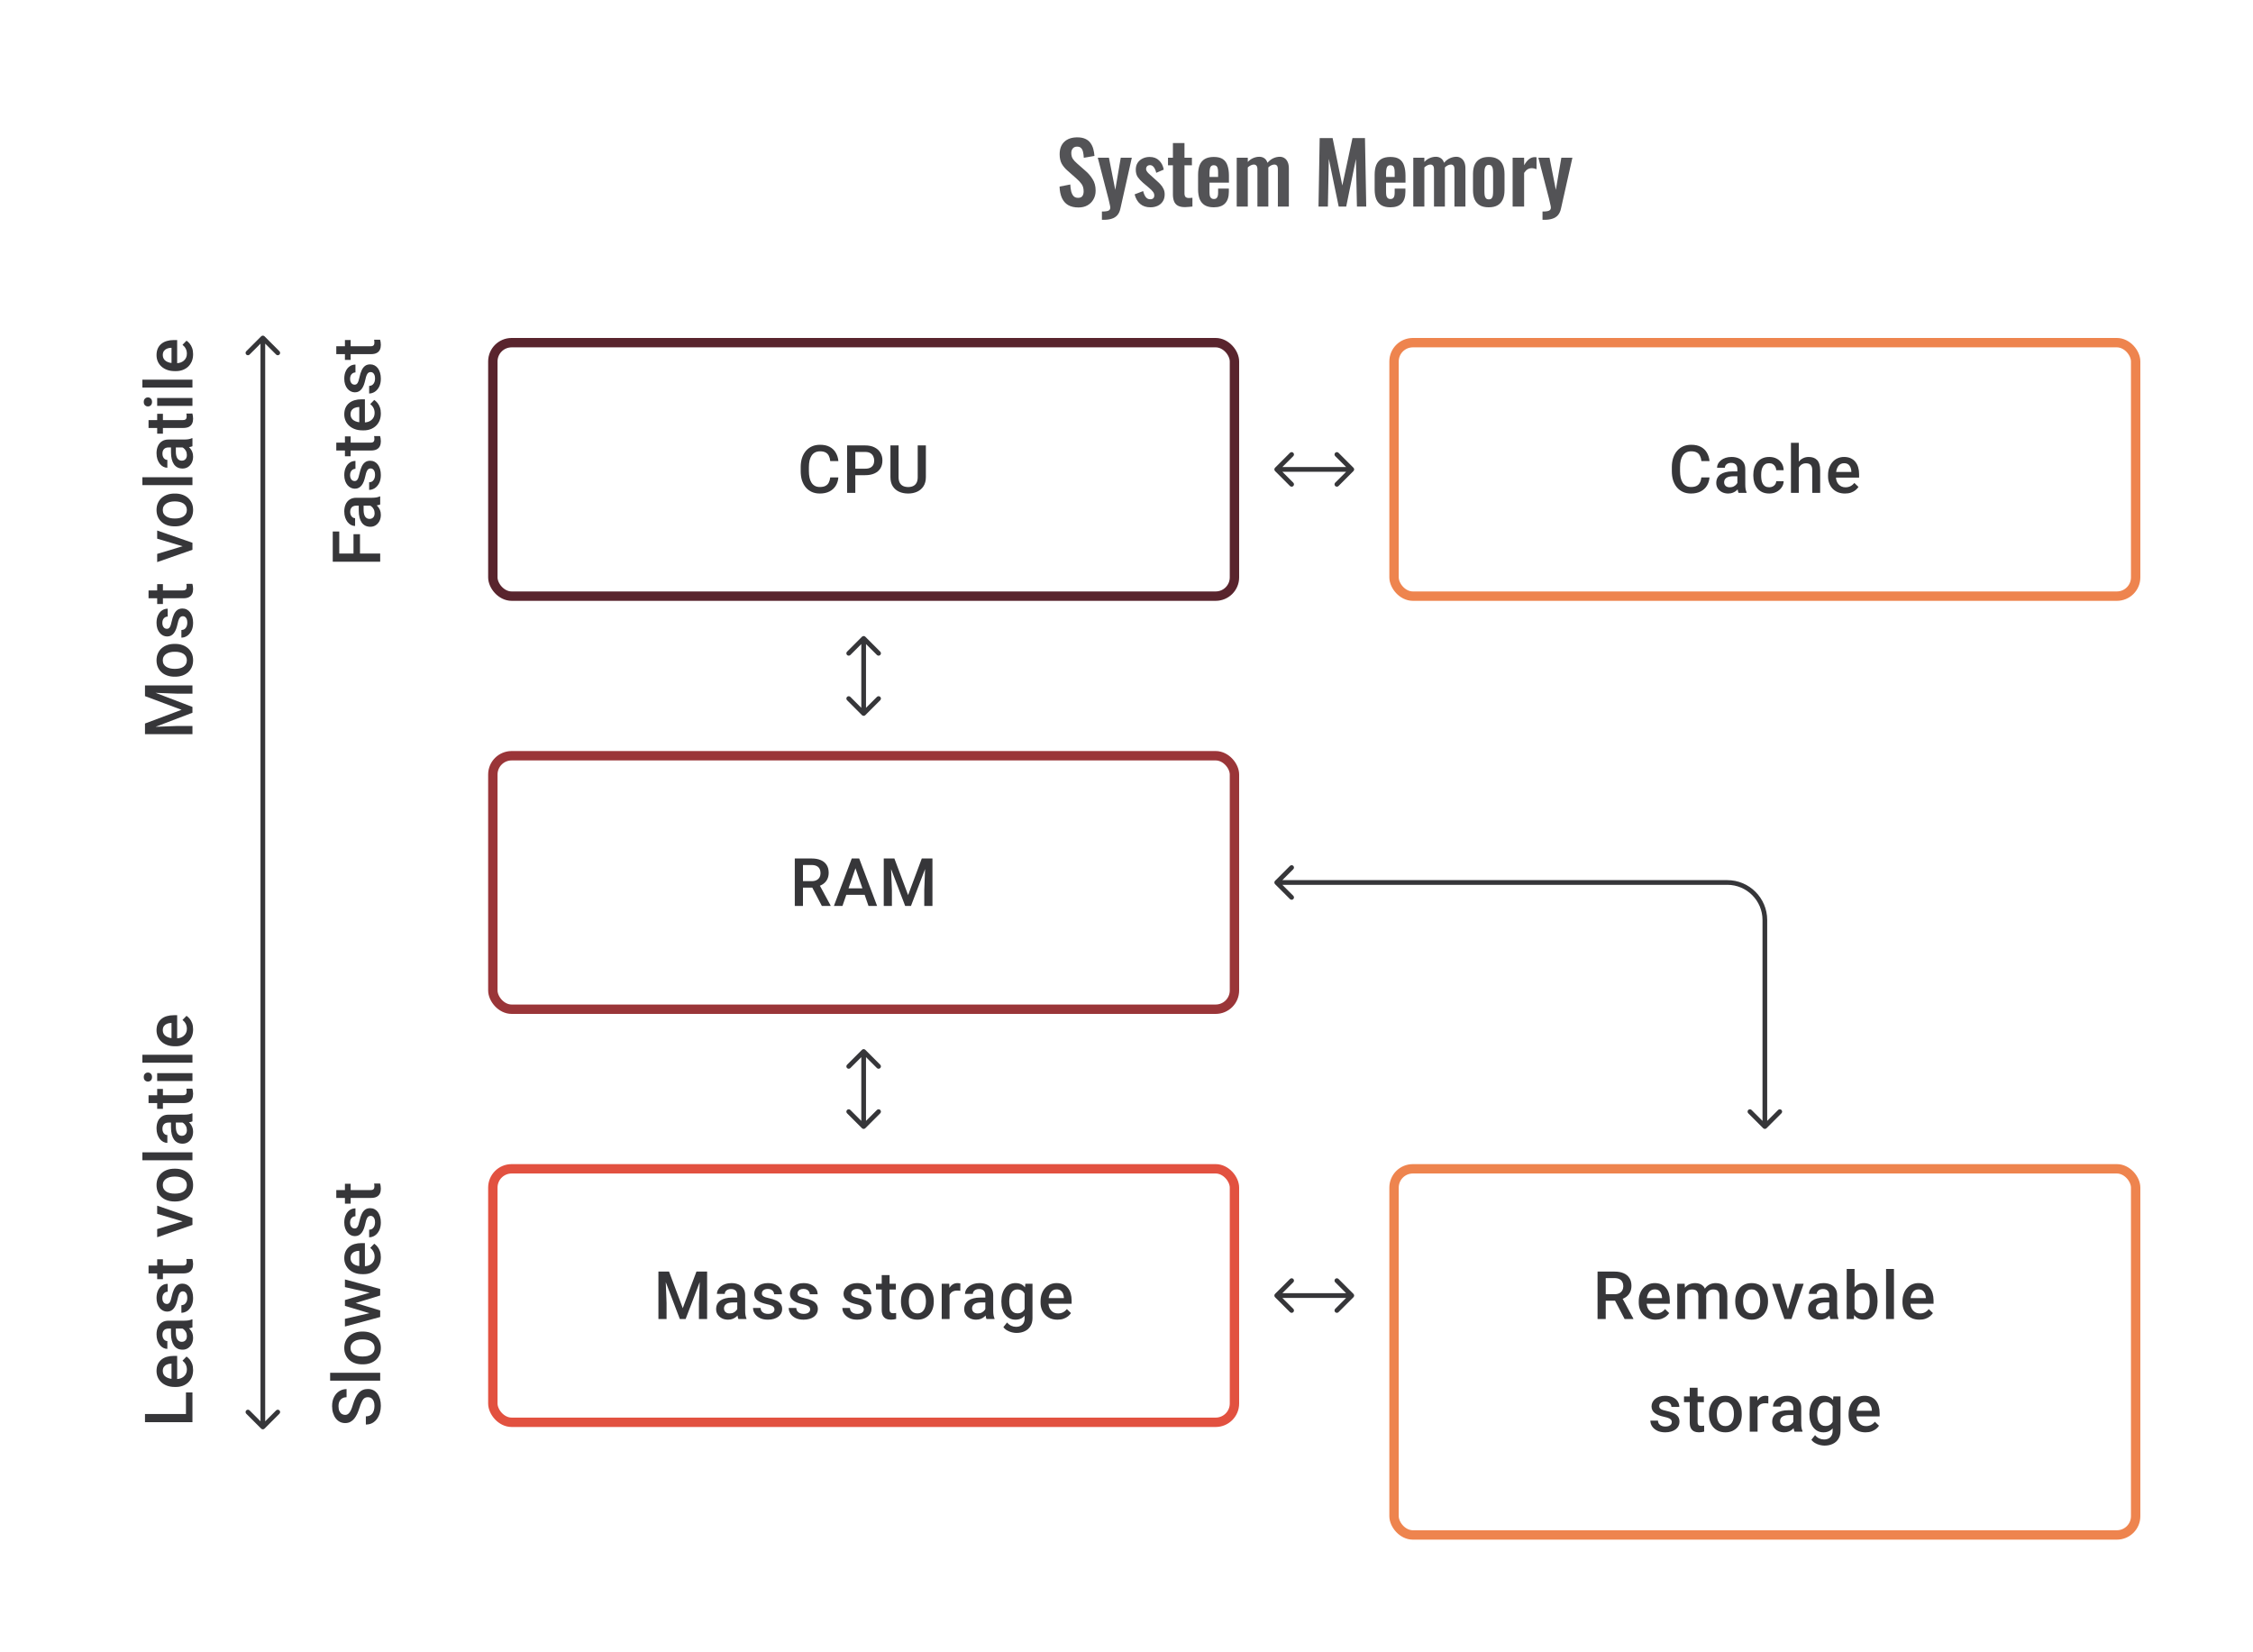 <svg width="480" height="352" viewBox="0 0 480 352" fill="none" xmlns="http://www.w3.org/2000/svg">
<path d="M176.876 101.709H178.612C178.557 102.371 178.372 102.961 178.057 103.479C177.742 103.993 177.3 104.398 176.731 104.694C176.161 104.991 175.469 105.139 174.655 105.139C174.03 105.139 173.467 105.028 172.967 104.806C172.467 104.579 172.039 104.259 171.683 103.847C171.326 103.431 171.053 102.929 170.863 102.341C170.678 101.753 170.586 101.096 170.586 100.369V99.529C170.586 98.802 170.681 98.145 170.87 97.557C171.065 96.969 171.343 96.467 171.704 96.05C172.065 95.629 172.497 95.307 173.002 95.085C173.511 94.863 174.083 94.752 174.717 94.752C175.522 94.752 176.203 94.9 176.758 95.196C177.314 95.492 177.744 95.902 178.05 96.425C178.36 96.948 178.55 97.547 178.619 98.223H176.883C176.837 97.788 176.735 97.415 176.578 97.105C176.425 96.795 176.198 96.559 175.897 96.397C175.596 96.231 175.203 96.147 174.717 96.147C174.319 96.147 173.972 96.221 173.676 96.369C173.379 96.517 173.132 96.735 172.933 97.022C172.734 97.309 172.583 97.663 172.481 98.084C172.384 98.501 172.335 98.978 172.335 99.515V100.369C172.335 100.878 172.379 101.341 172.467 101.757C172.56 102.169 172.699 102.524 172.884 102.82C173.074 103.116 173.314 103.345 173.606 103.507C173.898 103.669 174.247 103.75 174.655 103.75C175.15 103.75 175.55 103.672 175.856 103.514C176.166 103.357 176.4 103.128 176.557 102.827C176.719 102.521 176.825 102.149 176.876 101.709ZM184.319 101.23H181.688V99.848H184.319C184.778 99.848 185.148 99.774 185.43 99.626C185.713 99.478 185.919 99.274 186.048 99.015C186.183 98.751 186.25 98.45 186.25 98.112C186.25 97.793 186.183 97.494 186.048 97.216C185.919 96.934 185.713 96.707 185.43 96.536C185.148 96.365 184.778 96.279 184.319 96.279H182.222V105H180.48V94.891H184.319C185.102 94.891 185.766 95.029 186.312 95.307C186.863 95.58 187.282 95.96 187.569 96.446C187.856 96.927 187.999 97.478 187.999 98.098C187.999 98.751 187.856 99.311 187.569 99.779C187.282 100.246 186.863 100.605 186.312 100.855C185.766 101.105 185.102 101.23 184.319 101.23ZM195.519 94.891H197.255V101.646C197.255 102.415 197.088 103.058 196.755 103.577C196.421 104.095 195.968 104.486 195.394 104.75C194.824 105.009 194.188 105.139 193.484 105.139C192.758 105.139 192.11 105.009 191.54 104.75C190.971 104.486 190.522 104.095 190.193 103.577C189.869 103.058 189.707 102.415 189.707 101.646V94.891H191.443V101.646C191.443 102.132 191.526 102.533 191.693 102.848C191.86 103.158 192.096 103.387 192.401 103.535C192.707 103.683 193.068 103.757 193.484 103.757C193.901 103.757 194.26 103.683 194.561 103.535C194.866 103.387 195.102 103.158 195.269 102.848C195.435 102.533 195.519 102.132 195.519 101.646V94.891Z" fill="#1E1E21" fill-opacity="0.89"/>
<rect x="105" y="73" width="158" height="54" rx="4" stroke="#59242D" stroke-width="2"/>
<path d="M362.475 101.709H364.211C364.155 102.371 363.97 102.961 363.655 103.479C363.34 103.993 362.898 104.398 362.329 104.694C361.76 104.991 361.068 105.139 360.253 105.139C359.628 105.139 359.066 105.028 358.566 104.806C358.066 104.579 357.638 104.259 357.281 103.847C356.925 103.431 356.652 102.929 356.462 102.341C356.277 101.753 356.184 101.096 356.184 100.369V99.529C356.184 98.802 356.279 98.145 356.469 97.557C356.663 96.969 356.941 96.467 357.302 96.05C357.663 95.629 358.096 95.307 358.6 95.085C359.11 94.863 359.681 94.752 360.316 94.752C361.121 94.752 361.801 94.9 362.357 95.196C362.912 95.492 363.343 95.902 363.648 96.425C363.958 96.948 364.148 97.547 364.218 98.223H362.482C362.436 97.788 362.334 97.415 362.176 97.105C362.024 96.795 361.797 96.559 361.496 96.397C361.195 96.231 360.802 96.147 360.316 96.147C359.917 96.147 359.57 96.221 359.274 96.369C358.978 96.517 358.73 96.735 358.531 97.022C358.332 97.309 358.182 97.663 358.08 98.084C357.983 98.501 357.934 98.978 357.934 99.515V100.369C357.934 100.878 357.978 101.341 358.066 101.757C358.158 102.169 358.297 102.524 358.482 102.82C358.672 103.116 358.913 103.345 359.205 103.507C359.496 103.669 359.846 103.75 360.253 103.75C360.748 103.75 361.149 103.672 361.454 103.514C361.764 103.357 361.998 103.128 362.155 102.827C362.318 102.521 362.424 102.149 362.475 101.709ZM370.147 103.493V99.91C370.147 99.642 370.098 99.411 370.001 99.216C369.904 99.022 369.756 98.871 369.557 98.765C369.362 98.658 369.117 98.605 368.821 98.605C368.548 98.605 368.312 98.651 368.113 98.744C367.914 98.837 367.759 98.962 367.647 99.119C367.536 99.276 367.481 99.455 367.481 99.654H365.814C365.814 99.357 365.886 99.07 366.03 98.793C366.173 98.515 366.381 98.267 366.655 98.05C366.928 97.832 367.254 97.661 367.634 97.536C368.013 97.411 368.439 97.348 368.911 97.348C369.476 97.348 369.976 97.443 370.411 97.633C370.851 97.823 371.195 98.11 371.445 98.494C371.7 98.874 371.827 99.35 371.827 99.924V103.264C371.827 103.607 371.85 103.915 371.897 104.188C371.948 104.456 372.019 104.69 372.112 104.889V105H370.397C370.318 104.819 370.256 104.59 370.21 104.313C370.168 104.03 370.147 103.757 370.147 103.493ZM370.39 100.431L370.404 101.466H369.203C368.893 101.466 368.619 101.496 368.383 101.556C368.147 101.612 367.951 101.695 367.793 101.806C367.636 101.917 367.518 102.051 367.439 102.209C367.36 102.366 367.321 102.544 367.321 102.743C367.321 102.942 367.367 103.125 367.46 103.292C367.553 103.454 367.687 103.581 367.863 103.674C368.043 103.766 368.261 103.813 368.515 103.813C368.858 103.813 369.156 103.743 369.411 103.604C369.67 103.461 369.874 103.287 370.022 103.084C370.17 102.875 370.249 102.679 370.258 102.493L370.8 103.236C370.744 103.426 370.649 103.63 370.515 103.847C370.381 104.065 370.205 104.273 369.987 104.472C369.774 104.667 369.517 104.826 369.217 104.951C368.92 105.076 368.578 105.139 368.189 105.139C367.698 105.139 367.261 105.042 366.877 104.847C366.493 104.648 366.192 104.382 365.974 104.049C365.757 103.711 365.648 103.329 365.648 102.903C365.648 102.505 365.722 102.153 365.87 101.848C366.023 101.538 366.245 101.278 366.536 101.07C366.833 100.862 367.194 100.704 367.62 100.598C368.046 100.487 368.532 100.431 369.078 100.431H370.39ZM376.93 103.806C377.204 103.806 377.449 103.753 377.666 103.646C377.889 103.535 378.067 103.382 378.201 103.188C378.34 102.993 378.416 102.769 378.43 102.514H380.006C379.997 103 379.854 103.442 379.576 103.84C379.298 104.239 378.93 104.556 378.472 104.792C378.014 105.023 377.507 105.139 376.951 105.139C376.377 105.139 375.877 105.042 375.451 104.847C375.026 104.648 374.672 104.375 374.389 104.028C374.107 103.681 373.894 103.28 373.75 102.827C373.611 102.373 373.542 101.887 373.542 101.369V101.126C373.542 100.607 373.611 100.121 373.75 99.668C373.894 99.209 374.107 98.806 374.389 98.459C374.672 98.112 375.026 97.841 375.451 97.647C375.877 97.448 376.375 97.348 376.944 97.348C377.546 97.348 378.074 97.469 378.527 97.71C378.981 97.945 379.337 98.276 379.597 98.702C379.861 99.124 379.997 99.614 380.006 100.174H378.43C378.416 99.897 378.347 99.647 378.222 99.424C378.102 99.198 377.93 99.017 377.708 98.883C377.491 98.749 377.229 98.681 376.923 98.681C376.586 98.681 376.306 98.751 376.083 98.89C375.861 99.024 375.688 99.209 375.563 99.445C375.438 99.677 375.347 99.938 375.292 100.23C375.241 100.517 375.215 100.815 375.215 101.126V101.369C375.215 101.679 375.241 101.98 375.292 102.271C375.343 102.563 375.431 102.824 375.556 103.056C375.685 103.283 375.861 103.466 376.083 103.604C376.306 103.739 376.588 103.806 376.93 103.806ZM383.228 94.335V105H381.561V94.335H383.228ZM382.936 100.966L382.395 100.959C382.399 100.441 382.471 99.961 382.61 99.522C382.753 99.082 382.952 98.7 383.207 98.376C383.466 98.047 383.776 97.795 384.137 97.619C384.498 97.439 384.899 97.348 385.339 97.348C385.709 97.348 386.042 97.399 386.338 97.501C386.639 97.603 386.898 97.767 387.116 97.994C387.334 98.216 387.498 98.508 387.609 98.869C387.725 99.225 387.783 99.661 387.783 100.174V105H386.102V100.16C386.102 99.799 386.049 99.512 385.943 99.299C385.841 99.087 385.69 98.934 385.491 98.841C385.292 98.744 385.049 98.695 384.762 98.695C384.461 98.695 384.195 98.756 383.964 98.876C383.737 98.996 383.547 99.161 383.394 99.369C383.242 99.577 383.126 99.818 383.047 100.091C382.973 100.364 382.936 100.656 382.936 100.966ZM393.073 105.139C392.518 105.139 392.015 105.049 391.566 104.868C391.122 104.683 390.743 104.426 390.428 104.097C390.118 103.769 389.879 103.382 389.713 102.938C389.546 102.493 389.463 102.014 389.463 101.501V101.223C389.463 100.635 389.548 100.103 389.72 99.626C389.891 99.149 390.129 98.742 390.435 98.404C390.74 98.061 391.101 97.8 391.518 97.619C391.934 97.439 392.386 97.348 392.872 97.348C393.409 97.348 393.879 97.439 394.281 97.619C394.684 97.8 395.017 98.054 395.281 98.383C395.55 98.707 395.749 99.094 395.878 99.543C396.013 99.992 396.08 100.487 396.08 101.028V101.744H390.275V100.542H394.427V100.41C394.418 100.11 394.358 99.827 394.247 99.563C394.14 99.299 393.976 99.087 393.754 98.925C393.531 98.763 393.235 98.681 392.865 98.681C392.587 98.681 392.339 98.742 392.122 98.862C391.909 98.978 391.731 99.147 391.587 99.369C391.444 99.591 391.333 99.86 391.254 100.174C391.18 100.485 391.143 100.834 391.143 101.223V101.501C391.143 101.829 391.187 102.135 391.275 102.417C391.367 102.695 391.502 102.938 391.678 103.146C391.853 103.354 392.066 103.519 392.316 103.639C392.566 103.755 392.851 103.813 393.17 103.813C393.573 103.813 393.932 103.732 394.247 103.57C394.561 103.408 394.834 103.179 395.066 102.882L395.948 103.736C395.786 103.972 395.575 104.199 395.316 104.417C395.057 104.63 394.74 104.803 394.365 104.938C393.994 105.072 393.564 105.139 393.073 105.139Z" fill="#1E1E21" fill-opacity="0.89"/>
<rect x="297" y="73" width="158" height="54" rx="4" stroke="#EE844E" stroke-width="2"/>
<path d="M169.329 182.89H172.905C173.673 182.89 174.328 183.006 174.87 183.238C175.411 183.469 175.826 183.812 176.113 184.265C176.404 184.714 176.55 185.27 176.55 185.932C176.55 186.436 176.457 186.881 176.272 187.265C176.087 187.649 175.826 187.973 175.488 188.237C175.15 188.496 174.747 188.697 174.28 188.841L173.752 189.098H170.537L170.523 187.716H172.933C173.349 187.716 173.696 187.642 173.974 187.494C174.252 187.346 174.46 187.144 174.599 186.89C174.742 186.631 174.814 186.339 174.814 186.015C174.814 185.663 174.745 185.358 174.606 185.098C174.472 184.835 174.263 184.633 173.981 184.494C173.699 184.351 173.34 184.279 172.905 184.279H171.072V193H169.329V182.89ZM175.099 193L172.724 188.459L174.55 188.452L176.96 192.91V193H175.099ZM182.507 184.237L179.487 193H177.661L181.466 182.89H182.632L182.507 184.237ZM185.035 193L182.007 184.237L181.875 182.89H183.049L186.868 193H185.035ZM184.889 189.251V190.632H179.39V189.251H184.889ZM188.992 182.89H190.547L193.47 190.688L196.387 182.89H197.942L194.081 193H192.846L188.992 182.89ZM188.284 182.89H189.763L190.02 189.639V193H188.284V182.89ZM197.171 182.89H198.657V193H196.914V189.639L197.171 182.89Z" fill="#1E1E21" fill-opacity="0.89"/>
<rect x="105" y="161" width="158" height="54" rx="4" stroke="#9A3538" stroke-width="2"/>
<path d="M140.984 270.89H142.539L145.462 278.688L148.379 270.89H149.934L146.073 281H144.838L140.984 270.89ZM140.276 270.89H141.755L142.012 277.639V281H140.276V270.89ZM149.163 270.89H150.649V281H148.906V277.639L149.163 270.89ZM157.071 279.493V275.911C157.071 275.642 157.023 275.411 156.926 275.216C156.828 275.022 156.68 274.871 156.481 274.765C156.287 274.658 156.041 274.605 155.745 274.605C155.472 274.605 155.236 274.651 155.037 274.744C154.838 274.837 154.683 274.962 154.572 275.119C154.461 275.276 154.405 275.455 154.405 275.654H152.739C152.739 275.357 152.811 275.07 152.954 274.793C153.098 274.515 153.306 274.267 153.579 274.05C153.852 273.832 154.178 273.661 154.558 273.536C154.938 273.411 155.363 273.348 155.836 273.348C156.4 273.348 156.9 273.443 157.335 273.633C157.775 273.823 158.12 274.11 158.37 274.494C158.624 274.874 158.752 275.35 158.752 275.924V279.264C158.752 279.607 158.775 279.915 158.821 280.188C158.872 280.456 158.944 280.69 159.036 280.889V281H157.321C157.243 280.819 157.18 280.59 157.134 280.313C157.092 280.03 157.071 279.757 157.071 279.493ZM157.314 276.431L157.328 277.466H156.127C155.817 277.466 155.544 277.496 155.308 277.556C155.072 277.612 154.875 277.695 154.718 277.806C154.56 277.917 154.442 278.051 154.364 278.209C154.285 278.366 154.245 278.544 154.245 278.743C154.245 278.942 154.292 279.125 154.384 279.292C154.477 279.454 154.611 279.581 154.787 279.674C154.968 279.766 155.185 279.813 155.44 279.813C155.782 279.813 156.081 279.743 156.335 279.604C156.595 279.461 156.798 279.287 156.946 279.084C157.095 278.875 157.173 278.679 157.183 278.493L157.724 279.236C157.669 279.426 157.574 279.63 157.439 279.847C157.305 280.065 157.129 280.273 156.912 280.472C156.699 280.667 156.442 280.826 156.141 280.951C155.845 281.076 155.502 281.139 155.113 281.139C154.623 281.139 154.185 281.042 153.801 280.847C153.417 280.648 153.116 280.382 152.898 280.049C152.681 279.711 152.572 279.329 152.572 278.903C152.572 278.505 152.646 278.153 152.794 277.848C152.947 277.538 153.169 277.278 153.461 277.07C153.757 276.862 154.118 276.704 154.544 276.598C154.97 276.487 155.456 276.431 156.002 276.431H157.314ZM165 278.966C165 278.799 164.959 278.649 164.875 278.514C164.792 278.375 164.632 278.25 164.396 278.139C164.165 278.028 163.822 277.926 163.369 277.834C162.971 277.746 162.605 277.642 162.272 277.521C161.943 277.396 161.661 277.246 161.425 277.07C161.189 276.894 161.006 276.686 160.876 276.445C160.747 276.204 160.682 275.927 160.682 275.612C160.682 275.306 160.749 275.017 160.883 274.744C161.017 274.471 161.209 274.23 161.459 274.022C161.709 273.814 162.013 273.649 162.369 273.529C162.73 273.409 163.133 273.348 163.577 273.348C164.207 273.348 164.746 273.455 165.195 273.668C165.649 273.876 165.996 274.161 166.236 274.522C166.477 274.878 166.597 275.281 166.597 275.73H164.924C164.924 275.531 164.873 275.346 164.771 275.175C164.674 274.999 164.526 274.857 164.327 274.751C164.128 274.64 163.878 274.584 163.577 274.584C163.29 274.584 163.052 274.631 162.862 274.723C162.677 274.811 162.538 274.927 162.445 275.07C162.357 275.214 162.313 275.371 162.313 275.543C162.313 275.667 162.337 275.781 162.383 275.883C162.434 275.98 162.517 276.07 162.633 276.154C162.749 276.232 162.906 276.306 163.105 276.376C163.309 276.445 163.563 276.512 163.869 276.577C164.443 276.697 164.936 276.852 165.348 277.042C165.764 277.227 166.084 277.468 166.306 277.764C166.528 278.056 166.639 278.426 166.639 278.875C166.639 279.209 166.567 279.514 166.424 279.792C166.285 280.065 166.081 280.303 165.813 280.507C165.544 280.706 165.223 280.861 164.848 280.972C164.477 281.083 164.061 281.139 163.598 281.139C162.917 281.139 162.341 281.019 161.869 280.778C161.397 280.532 161.038 280.22 160.793 279.84C160.552 279.456 160.432 279.058 160.432 278.646H162.05C162.068 278.956 162.154 279.204 162.306 279.389C162.464 279.57 162.658 279.702 162.89 279.785C163.126 279.864 163.369 279.903 163.619 279.903C163.92 279.903 164.172 279.864 164.376 279.785C164.579 279.702 164.734 279.59 164.841 279.452C164.947 279.308 165 279.146 165 278.966ZM172.603 278.966C172.603 278.799 172.562 278.649 172.478 278.514C172.395 278.375 172.235 278.25 171.999 278.139C171.768 278.028 171.425 277.926 170.971 277.834C170.573 277.746 170.208 277.642 169.874 277.521C169.546 277.396 169.263 277.246 169.027 277.07C168.791 276.894 168.608 276.686 168.479 276.445C168.349 276.204 168.284 275.927 168.284 275.612C168.284 275.306 168.352 275.017 168.486 274.744C168.62 274.471 168.812 274.23 169.062 274.022C169.312 273.814 169.615 273.649 169.972 273.529C170.333 273.409 170.735 273.348 171.18 273.348C171.809 273.348 172.349 273.455 172.798 273.668C173.251 273.876 173.598 274.161 173.839 274.522C174.08 274.878 174.2 275.281 174.2 275.73H172.527C172.527 275.531 172.476 275.346 172.374 275.175C172.277 274.999 172.129 274.857 171.93 274.751C171.731 274.64 171.481 274.584 171.18 274.584C170.893 274.584 170.654 274.631 170.465 274.723C170.279 274.811 170.141 274.927 170.048 275.07C169.96 275.214 169.916 275.371 169.916 275.543C169.916 275.667 169.939 275.781 169.986 275.883C170.036 275.98 170.12 276.07 170.235 276.154C170.351 276.232 170.509 276.306 170.708 276.376C170.911 276.445 171.166 276.512 171.471 276.577C172.045 276.697 172.538 276.852 172.95 277.042C173.367 277.227 173.686 277.468 173.909 277.764C174.131 278.056 174.242 278.426 174.242 278.875C174.242 279.209 174.17 279.514 174.027 279.792C173.888 280.065 173.684 280.303 173.416 280.507C173.147 280.706 172.825 280.861 172.45 280.972C172.08 281.083 171.664 281.139 171.201 281.139C170.52 281.139 169.944 281.019 169.472 280.778C169 280.532 168.641 280.22 168.395 279.84C168.155 279.456 168.034 279.058 168.034 278.646H169.652C169.671 278.956 169.756 279.204 169.909 279.389C170.067 279.57 170.261 279.702 170.492 279.785C170.728 279.864 170.971 279.903 171.221 279.903C171.522 279.903 171.775 279.864 171.978 279.785C172.182 279.702 172.337 279.59 172.443 279.452C172.55 279.308 172.603 279.146 172.603 278.966ZM184.031 278.966C184.031 278.799 183.99 278.649 183.906 278.514C183.823 278.375 183.663 278.25 183.427 278.139C183.196 278.028 182.853 277.926 182.4 277.834C182.002 277.746 181.636 277.642 181.303 277.521C180.974 277.396 180.692 277.246 180.456 277.07C180.219 276.894 180.037 276.686 179.907 276.445C179.777 276.204 179.713 275.927 179.713 275.612C179.713 275.306 179.78 275.017 179.914 274.744C180.048 274.471 180.24 274.23 180.49 274.022C180.74 273.814 181.043 273.649 181.4 273.529C181.761 273.409 182.164 273.348 182.608 273.348C183.238 273.348 183.777 273.455 184.226 273.668C184.679 273.876 185.027 274.161 185.267 274.522C185.508 274.878 185.628 275.281 185.628 275.73H183.955C183.955 275.531 183.904 275.346 183.802 275.175C183.705 274.999 183.557 274.857 183.358 274.751C183.159 274.64 182.909 274.584 182.608 274.584C182.321 274.584 182.083 274.631 181.893 274.723C181.708 274.811 181.569 274.927 181.476 275.07C181.388 275.214 181.344 275.371 181.344 275.543C181.344 275.667 181.367 275.781 181.414 275.883C181.465 275.98 181.548 276.07 181.664 276.154C181.779 276.232 181.937 276.306 182.136 276.376C182.34 276.445 182.594 276.512 182.9 276.577C183.474 276.697 183.967 276.852 184.379 277.042C184.795 277.227 185.115 277.468 185.337 277.764C185.559 278.056 185.67 278.426 185.67 278.875C185.67 279.209 185.598 279.514 185.455 279.792C185.316 280.065 185.112 280.303 184.844 280.507C184.575 280.706 184.254 280.861 183.879 280.972C183.508 281.083 183.092 281.139 182.629 281.139C181.948 281.139 181.372 281.019 180.9 280.778C180.428 280.532 180.069 280.22 179.824 279.84C179.583 279.456 179.463 279.058 179.463 278.646H181.08C181.099 278.956 181.185 279.204 181.337 279.389C181.495 279.57 181.689 279.702 181.921 279.785C182.157 279.864 182.4 279.903 182.65 279.903C182.951 279.903 183.203 279.864 183.406 279.785C183.61 279.702 183.765 279.59 183.872 279.452C183.978 279.308 184.031 279.146 184.031 278.966ZM190.863 273.487V274.709H186.628V273.487H190.863ZM187.85 271.647H189.523V278.924C189.523 279.155 189.556 279.334 189.621 279.459C189.69 279.579 189.785 279.66 189.905 279.702C190.026 279.743 190.167 279.764 190.329 279.764C190.444 279.764 190.556 279.757 190.662 279.743C190.768 279.729 190.854 279.715 190.919 279.702L190.926 280.979C190.787 281.021 190.625 281.058 190.44 281.09C190.259 281.123 190.051 281.139 189.815 281.139C189.431 281.139 189.09 281.072 188.794 280.938C188.498 280.799 188.267 280.574 188.1 280.264C187.933 279.954 187.85 279.542 187.85 279.028V271.647ZM191.953 277.327V277.167C191.953 276.626 192.032 276.123 192.189 275.661C192.347 275.193 192.573 274.788 192.87 274.445C193.171 274.098 193.536 273.83 193.967 273.64C194.402 273.446 194.893 273.348 195.439 273.348C195.99 273.348 196.48 273.446 196.911 273.64C197.346 273.83 197.714 274.098 198.015 274.445C198.316 274.788 198.545 275.193 198.702 275.661C198.86 276.123 198.938 276.626 198.938 277.167V277.327C198.938 277.869 198.86 278.371 198.702 278.834C198.545 279.297 198.316 279.702 198.015 280.049C197.714 280.391 197.348 280.66 196.918 280.854C196.487 281.044 195.999 281.139 195.453 281.139C194.902 281.139 194.409 281.044 193.974 280.854C193.543 280.66 193.178 280.391 192.877 280.049C192.576 279.702 192.347 279.297 192.189 278.834C192.032 278.371 191.953 277.869 191.953 277.327ZM193.627 277.167V277.327C193.627 277.665 193.661 277.984 193.731 278.285C193.8 278.586 193.909 278.85 194.057 279.077C194.205 279.304 194.395 279.482 194.626 279.611C194.858 279.741 195.133 279.806 195.453 279.806C195.763 279.806 196.031 279.741 196.258 279.611C196.49 279.482 196.679 279.304 196.827 279.077C196.976 278.85 197.084 278.586 197.154 278.285C197.228 277.984 197.265 277.665 197.265 277.327V277.167C197.265 276.834 197.228 276.519 197.154 276.223C197.084 275.922 196.973 275.656 196.82 275.424C196.672 275.193 196.483 275.013 196.251 274.883C196.024 274.749 195.754 274.682 195.439 274.682C195.124 274.682 194.851 274.749 194.619 274.883C194.393 275.013 194.205 275.193 194.057 275.424C193.909 275.656 193.8 275.922 193.731 276.223C193.661 276.519 193.627 276.834 193.627 277.167ZM202.305 274.918V281H200.632V273.487H202.229L202.305 274.918ZM204.604 273.439L204.59 274.994C204.488 274.975 204.377 274.962 204.257 274.952C204.141 274.943 204.025 274.938 203.909 274.938C203.622 274.938 203.37 274.98 203.153 275.063C202.935 275.142 202.752 275.258 202.604 275.411C202.461 275.559 202.349 275.739 202.271 275.952C202.192 276.165 202.146 276.403 202.132 276.667L201.75 276.695C201.75 276.223 201.796 275.786 201.889 275.383C201.981 274.98 202.12 274.626 202.305 274.32C202.495 274.015 202.731 273.777 203.014 273.605C203.301 273.434 203.632 273.348 204.007 273.348C204.108 273.348 204.217 273.358 204.333 273.376C204.453 273.395 204.544 273.416 204.604 273.439ZM209.922 279.493V275.911C209.922 275.642 209.873 275.411 209.776 275.216C209.679 275.022 209.531 274.871 209.332 274.765C209.137 274.658 208.892 274.605 208.596 274.605C208.323 274.605 208.087 274.651 207.888 274.744C207.689 274.837 207.534 274.962 207.422 275.119C207.311 275.276 207.256 275.455 207.256 275.654H205.589C205.589 275.357 205.661 275.07 205.805 274.793C205.948 274.515 206.156 274.267 206.43 274.05C206.703 273.832 207.029 273.661 207.409 273.536C207.788 273.411 208.214 273.348 208.686 273.348C209.251 273.348 209.751 273.443 210.186 273.633C210.626 273.823 210.971 274.11 211.22 274.494C211.475 274.874 211.602 275.35 211.602 275.924V279.264C211.602 279.607 211.626 279.915 211.672 280.188C211.723 280.456 211.794 280.69 211.887 280.889V281H210.172C210.093 280.819 210.031 280.59 209.985 280.313C209.943 280.03 209.922 279.757 209.922 279.493ZM210.165 276.431L210.179 277.466H208.978C208.668 277.466 208.395 277.496 208.158 277.556C207.922 277.612 207.726 277.695 207.568 277.806C207.411 277.917 207.293 278.051 207.214 278.209C207.135 278.366 207.096 278.544 207.096 278.743C207.096 278.942 207.142 279.125 207.235 279.292C207.328 279.454 207.462 279.581 207.638 279.674C207.818 279.766 208.036 279.813 208.29 279.813C208.633 279.813 208.931 279.743 209.186 279.604C209.445 279.461 209.649 279.287 209.797 279.084C209.945 278.875 210.024 278.679 210.033 278.493L210.575 279.236C210.519 279.426 210.424 279.63 210.29 279.847C210.156 280.065 209.98 280.273 209.762 280.472C209.549 280.667 209.293 280.826 208.992 280.951C208.695 281.076 208.353 281.139 207.964 281.139C207.473 281.139 207.036 281.042 206.652 280.847C206.268 280.648 205.967 280.382 205.749 280.049C205.532 279.711 205.423 279.329 205.423 278.903C205.423 278.505 205.497 278.153 205.645 277.848C205.798 277.538 206.02 277.278 206.312 277.07C206.608 276.862 206.969 276.704 207.395 276.598C207.821 276.487 208.307 276.431 208.853 276.431H210.165ZM218.448 273.487H219.969V280.792C219.969 281.468 219.825 282.042 219.538 282.514C219.251 282.986 218.851 283.345 218.337 283.59C217.823 283.84 217.229 283.965 216.553 283.965C216.266 283.965 215.946 283.923 215.595 283.84C215.247 283.757 214.909 283.622 214.581 283.437C214.257 283.257 213.986 283.018 213.768 282.722L214.553 281.736C214.821 282.055 215.118 282.289 215.442 282.437C215.766 282.585 216.106 282.659 216.462 282.659C216.847 282.659 217.173 282.588 217.441 282.444C217.715 282.305 217.925 282.099 218.073 281.826C218.221 281.553 218.295 281.22 218.295 280.826V275.188L218.448 273.487ZM213.345 277.327V277.181C213.345 276.612 213.414 276.093 213.553 275.626C213.692 275.154 213.891 274.749 214.15 274.411C214.41 274.068 214.724 273.807 215.095 273.626C215.465 273.441 215.884 273.348 216.351 273.348C216.837 273.348 217.252 273.436 217.594 273.612C217.941 273.788 218.231 274.04 218.462 274.369C218.694 274.693 218.874 275.082 219.004 275.536C219.138 275.985 219.237 276.485 219.302 277.035V277.501C219.242 278.037 219.14 278.528 218.997 278.973C218.853 279.417 218.663 279.801 218.427 280.125C218.191 280.449 217.9 280.699 217.553 280.875C217.21 281.051 216.805 281.139 216.337 281.139C215.879 281.139 215.465 281.044 215.095 280.854C214.729 280.664 214.414 280.398 214.15 280.056C213.891 279.713 213.692 279.31 213.553 278.848C213.414 278.38 213.345 277.873 213.345 277.327ZM215.018 277.181V277.327C215.018 277.67 215.051 277.989 215.115 278.285C215.185 278.581 215.289 278.843 215.428 279.07C215.571 279.292 215.752 279.468 215.969 279.597C216.192 279.722 216.453 279.785 216.754 279.785C217.147 279.785 217.469 279.702 217.719 279.535C217.974 279.368 218.168 279.144 218.302 278.861C218.441 278.574 218.538 278.255 218.594 277.903V276.647C218.566 276.373 218.508 276.119 218.42 275.883C218.337 275.647 218.224 275.441 218.08 275.265C217.937 275.084 217.756 274.945 217.539 274.848C217.321 274.746 217.064 274.695 216.768 274.695C216.467 274.695 216.206 274.76 215.983 274.89C215.761 275.019 215.578 275.198 215.435 275.424C215.296 275.651 215.192 275.915 215.122 276.216C215.053 276.517 215.018 276.839 215.018 277.181ZM225.301 281.139C224.746 281.139 224.243 281.049 223.794 280.868C223.35 280.683 222.97 280.426 222.656 280.097C222.345 279.769 222.107 279.382 221.94 278.938C221.774 278.493 221.69 278.014 221.69 277.501V277.223C221.69 276.635 221.776 276.103 221.947 275.626C222.119 275.149 222.357 274.742 222.663 274.404C222.968 274.061 223.329 273.8 223.746 273.619C224.162 273.439 224.614 273.348 225.1 273.348C225.637 273.348 226.106 273.439 226.509 273.619C226.912 273.8 227.245 274.054 227.509 274.383C227.778 274.707 227.977 275.094 228.106 275.543C228.24 275.992 228.308 276.487 228.308 277.028V277.744H222.503V276.542H226.655V276.41C226.646 276.11 226.586 275.827 226.474 275.563C226.368 275.3 226.204 275.087 225.981 274.925C225.759 274.763 225.463 274.682 225.093 274.682C224.815 274.682 224.567 274.742 224.35 274.862C224.137 274.978 223.959 275.147 223.815 275.369C223.672 275.591 223.561 275.86 223.482 276.174C223.408 276.485 223.371 276.834 223.371 277.223V277.501C223.371 277.829 223.415 278.135 223.503 278.417C223.595 278.695 223.73 278.938 223.905 279.146C224.081 279.354 224.294 279.519 224.544 279.639C224.794 279.755 225.079 279.813 225.398 279.813C225.801 279.813 226.16 279.732 226.474 279.57C226.789 279.408 227.062 279.179 227.294 278.882L228.176 279.736C228.014 279.972 227.803 280.199 227.544 280.417C227.285 280.63 226.967 280.803 226.593 280.938C226.222 281.072 225.792 281.139 225.301 281.139Z" fill="#1E1E21" fill-opacity="0.89"/>
<rect x="105" y="249" width="158" height="54" rx="4" stroke="#E25140" stroke-width="2"/>
<path d="M340.358 270.89H343.933C344.702 270.89 345.357 271.006 345.898 271.238C346.44 271.469 346.854 271.812 347.141 272.265C347.433 272.714 347.579 273.27 347.579 273.932C347.579 274.436 347.486 274.881 347.301 275.265C347.116 275.649 346.854 275.973 346.516 276.237C346.178 276.496 345.776 276.697 345.308 276.841L344.78 277.098H341.566L341.552 275.716H343.961C344.378 275.716 344.725 275.642 345.003 275.494C345.28 275.346 345.489 275.144 345.628 274.89C345.771 274.631 345.843 274.339 345.843 274.015C345.843 273.663 345.773 273.358 345.634 273.098C345.5 272.835 345.292 272.633 345.01 272.494C344.727 272.351 344.368 272.279 343.933 272.279H342.1V281H340.358V270.89ZM346.127 281L343.753 276.459L345.579 276.452L347.988 280.91V281H346.127ZM352.744 281.139C352.189 281.139 351.686 281.049 351.237 280.868C350.793 280.683 350.414 280.426 350.099 280.097C349.789 279.769 349.55 279.382 349.384 278.938C349.217 278.493 349.134 278.014 349.134 277.501V277.223C349.134 276.635 349.219 276.103 349.391 275.626C349.562 275.149 349.8 274.742 350.106 274.404C350.411 274.061 350.772 273.8 351.189 273.619C351.605 273.439 352.057 273.348 352.543 273.348C353.08 273.348 353.55 273.439 353.952 273.619C354.355 273.8 354.688 274.054 354.952 274.383C355.221 274.707 355.42 275.094 355.549 275.543C355.684 275.992 355.751 276.487 355.751 277.028V277.744H349.946V276.542H354.098V276.41C354.089 276.11 354.029 275.827 353.918 275.563C353.811 275.3 353.647 275.087 353.425 274.925C353.202 274.763 352.906 274.682 352.536 274.682C352.258 274.682 352.011 274.742 351.793 274.862C351.58 274.978 351.402 275.147 351.258 275.369C351.115 275.591 351.004 275.86 350.925 276.174C350.851 276.485 350.814 276.834 350.814 277.223V277.501C350.814 277.829 350.858 278.135 350.946 278.417C351.038 278.695 351.173 278.938 351.349 279.146C351.524 279.354 351.737 279.519 351.987 279.639C352.237 279.755 352.522 279.813 352.841 279.813C353.244 279.813 353.603 279.732 353.918 279.57C354.232 279.408 354.505 279.179 354.737 278.882L355.619 279.736C355.457 279.972 355.246 280.199 354.987 280.417C354.728 280.63 354.411 280.803 354.036 280.938C353.665 281.072 353.235 281.139 352.744 281.139ZM359.014 275.015V281H357.34V273.487H358.917L359.014 275.015ZM358.743 276.966L358.174 276.959C358.174 276.441 358.238 275.961 358.368 275.522C358.498 275.082 358.687 274.7 358.937 274.376C359.187 274.047 359.497 273.795 359.868 273.619C360.243 273.439 360.676 273.348 361.166 273.348C361.509 273.348 361.821 273.399 362.104 273.501C362.391 273.598 362.638 273.753 362.846 273.966C363.059 274.179 363.221 274.452 363.333 274.786C363.448 275.119 363.506 275.522 363.506 275.994V281H361.833V276.14C361.833 275.774 361.777 275.487 361.666 275.279C361.56 275.07 361.405 274.922 361.201 274.834C361.002 274.742 360.763 274.695 360.486 274.695C360.171 274.695 359.903 274.756 359.68 274.876C359.463 274.996 359.285 275.161 359.146 275.369C359.007 275.577 358.905 275.818 358.84 276.091C358.775 276.364 358.743 276.656 358.743 276.966ZM363.402 276.522L362.617 276.695C362.617 276.241 362.68 275.813 362.805 275.411C362.934 275.003 363.122 274.647 363.367 274.341C363.617 274.031 363.925 273.788 364.291 273.612C364.656 273.436 365.075 273.348 365.547 273.348C365.932 273.348 366.274 273.402 366.575 273.508C366.881 273.61 367.14 273.772 367.353 273.994C367.566 274.216 367.728 274.506 367.839 274.862C367.95 275.214 368.005 275.64 368.005 276.14V281H366.325V276.133C366.325 275.753 366.27 275.459 366.158 275.251C366.052 275.043 365.899 274.899 365.7 274.82C365.501 274.737 365.263 274.695 364.985 274.695C364.726 274.695 364.497 274.744 364.298 274.841C364.103 274.934 363.939 275.066 363.805 275.237C363.67 275.404 363.569 275.596 363.499 275.813C363.434 276.031 363.402 276.267 363.402 276.522ZM369.692 277.327V277.167C369.692 276.626 369.771 276.123 369.928 275.661C370.086 275.193 370.313 274.788 370.609 274.445C370.91 274.098 371.275 273.83 371.706 273.64C372.141 273.446 372.632 273.348 373.178 273.348C373.729 273.348 374.219 273.446 374.65 273.64C375.085 273.83 375.453 274.098 375.754 274.445C376.055 274.788 376.284 275.193 376.441 275.661C376.599 276.123 376.677 276.626 376.677 277.167V277.327C376.677 277.869 376.599 278.371 376.441 278.834C376.284 279.297 376.055 279.702 375.754 280.049C375.453 280.391 375.087 280.66 374.657 280.854C374.226 281.044 373.738 281.139 373.192 281.139C372.641 281.139 372.148 281.044 371.713 280.854C371.282 280.66 370.917 280.391 370.616 280.049C370.315 279.702 370.086 279.297 369.928 278.834C369.771 278.371 369.692 277.869 369.692 277.327ZM371.366 277.167V277.327C371.366 277.665 371.4 277.984 371.47 278.285C371.539 278.586 371.648 278.85 371.796 279.077C371.944 279.304 372.134 279.482 372.366 279.611C372.597 279.741 372.872 279.806 373.192 279.806C373.502 279.806 373.77 279.741 373.997 279.611C374.229 279.482 374.418 279.304 374.567 279.077C374.715 278.85 374.824 278.586 374.893 278.285C374.967 277.984 375.004 277.665 375.004 277.327V277.167C375.004 276.834 374.967 276.519 374.893 276.223C374.824 275.922 374.712 275.656 374.56 275.424C374.412 275.193 374.222 275.013 373.99 274.883C373.763 274.749 373.493 274.682 373.178 274.682C372.863 274.682 372.59 274.749 372.359 274.883C372.132 275.013 371.944 275.193 371.796 275.424C371.648 275.656 371.539 275.922 371.47 276.223C371.4 276.519 371.366 276.834 371.366 277.167ZM380.697 279.674L382.537 273.487H384.273L381.662 281H380.579L380.697 279.674ZM379.288 273.487L381.163 279.702L381.253 281H380.17L377.545 273.487H379.288ZM389.716 279.493V275.911C389.716 275.642 389.668 275.411 389.571 275.216C389.473 275.022 389.325 274.871 389.126 274.765C388.932 274.658 388.687 274.605 388.39 274.605C388.117 274.605 387.881 274.651 387.682 274.744C387.483 274.837 387.328 274.962 387.217 275.119C387.106 275.276 387.05 275.455 387.05 275.654H385.384C385.384 275.357 385.456 275.07 385.599 274.793C385.743 274.515 385.951 274.267 386.224 274.05C386.497 273.832 386.823 273.661 387.203 273.536C387.583 273.411 388.008 273.348 388.481 273.348C389.045 273.348 389.545 273.443 389.98 273.633C390.42 273.823 390.765 274.11 391.015 274.494C391.269 274.874 391.397 275.35 391.397 275.924V279.264C391.397 279.607 391.42 279.915 391.466 280.188C391.517 280.456 391.589 280.69 391.681 280.889V281H389.966C389.888 280.819 389.825 280.59 389.779 280.313C389.737 280.03 389.716 279.757 389.716 279.493ZM389.959 276.431L389.973 277.466H388.772C388.462 277.466 388.189 277.496 387.953 277.556C387.717 277.612 387.52 277.695 387.363 277.806C387.205 277.917 387.087 278.051 387.009 278.209C386.93 278.366 386.891 278.544 386.891 278.743C386.891 278.942 386.937 279.125 387.029 279.292C387.122 279.454 387.256 279.581 387.432 279.674C387.613 279.766 387.83 279.813 388.085 279.813C388.427 279.813 388.726 279.743 388.98 279.604C389.24 279.461 389.443 279.287 389.591 279.084C389.74 278.875 389.818 278.679 389.828 278.493L390.369 279.236C390.314 279.426 390.219 279.63 390.084 279.847C389.95 280.065 389.774 280.273 389.557 280.472C389.344 280.667 389.087 280.826 388.786 280.951C388.49 281.076 388.147 281.139 387.758 281.139C387.268 281.139 386.83 281.042 386.446 280.847C386.062 280.648 385.761 280.382 385.544 280.049C385.326 279.711 385.217 279.329 385.217 278.903C385.217 278.505 385.291 278.153 385.439 277.848C385.592 277.538 385.814 277.278 386.106 277.07C386.402 276.862 386.763 276.704 387.189 276.598C387.615 276.487 388.101 276.431 388.647 276.431H389.959ZM393.438 270.335H395.111V279.396L394.951 281H393.438V270.335ZM400.013 277.174V277.32C400.013 277.875 399.951 278.387 399.826 278.855C399.705 279.317 399.52 279.72 399.27 280.063C399.025 280.405 398.719 280.671 398.354 280.861C397.993 281.046 397.574 281.139 397.097 281.139C396.629 281.139 396.222 281.051 395.875 280.875C395.528 280.699 395.236 280.449 395 280.125C394.769 279.801 394.581 279.415 394.438 278.966C394.294 278.517 394.192 278.021 394.132 277.48V277.015C394.192 276.468 394.294 275.973 394.438 275.529C394.581 275.08 394.769 274.693 395 274.369C395.236 274.04 395.525 273.788 395.868 273.612C396.215 273.436 396.62 273.348 397.083 273.348C397.564 273.348 397.988 273.441 398.354 273.626C398.724 273.811 399.032 274.075 399.277 274.418C399.523 274.756 399.705 275.158 399.826 275.626C399.951 276.093 400.013 276.609 400.013 277.174ZM398.34 277.32V277.174C398.34 276.836 398.312 276.519 398.257 276.223C398.201 275.922 398.108 275.658 397.979 275.431C397.854 275.205 397.683 275.026 397.465 274.897C397.252 274.763 396.986 274.695 396.666 274.695C396.37 274.695 396.116 274.746 395.903 274.848C395.69 274.95 395.512 275.089 395.368 275.265C395.225 275.441 395.111 275.644 395.028 275.876C394.949 276.107 394.896 276.357 394.868 276.626V277.882C394.91 278.23 394.998 278.549 395.132 278.841C395.271 279.128 395.465 279.359 395.715 279.535C395.965 279.706 396.287 279.792 396.68 279.792C396.991 279.792 397.252 279.729 397.465 279.604C397.678 279.479 397.847 279.306 397.972 279.084C398.101 278.857 398.194 278.593 398.25 278.292C398.31 277.991 398.34 277.667 398.34 277.32ZM403.505 270.335V281H401.825V270.335H403.505ZM408.935 281.139C408.379 281.139 407.877 281.049 407.428 280.868C406.984 280.683 406.604 280.426 406.289 280.097C405.979 279.769 405.741 279.382 405.574 278.938C405.408 278.493 405.324 278.014 405.324 277.501V277.223C405.324 276.635 405.41 276.103 405.581 275.626C405.752 275.149 405.991 274.742 406.296 274.404C406.602 274.061 406.963 273.8 407.38 273.619C407.796 273.439 408.247 273.348 408.733 273.348C409.27 273.348 409.74 273.439 410.143 273.619C410.546 273.8 410.879 274.054 411.143 274.383C411.411 274.707 411.61 275.094 411.74 275.543C411.874 275.992 411.941 276.487 411.941 277.028V277.744H406.137V276.542H410.289V276.41C410.28 276.11 410.219 275.827 410.108 275.563C410.002 275.3 409.837 275.087 409.615 274.925C409.393 274.763 409.097 274.682 408.727 274.682C408.449 274.682 408.201 274.742 407.984 274.862C407.771 274.978 407.592 275.147 407.449 275.369C407.305 275.591 407.194 275.86 407.116 276.174C407.042 276.485 407.005 276.834 407.005 277.223V277.501C407.005 277.829 407.049 278.135 407.137 278.417C407.229 278.695 407.363 278.938 407.539 279.146C407.715 279.354 407.928 279.519 408.178 279.639C408.428 279.755 408.713 279.813 409.032 279.813C409.435 279.813 409.794 279.732 410.108 279.57C410.423 279.408 410.696 279.179 410.928 278.882L411.809 279.736C411.647 279.972 411.437 280.199 411.178 280.417C410.918 280.63 410.601 280.803 410.226 280.938C409.856 281.072 409.426 281.139 408.935 281.139ZM356.178 302.966C356.178 302.799 356.136 302.649 356.053 302.514C355.969 302.375 355.81 302.25 355.573 302.139C355.342 302.028 354.999 301.926 354.546 301.834C354.148 301.746 353.782 301.642 353.449 301.521C353.12 301.396 352.838 301.246 352.602 301.07C352.366 300.894 352.183 300.686 352.053 300.445C351.924 300.204 351.859 299.927 351.859 299.612C351.859 299.306 351.926 299.017 352.06 298.744C352.194 298.471 352.386 298.23 352.636 298.022C352.886 297.814 353.19 297.649 353.546 297.529C353.907 297.409 354.31 297.348 354.754 297.348C355.384 297.348 355.923 297.455 356.372 297.668C356.826 297.876 357.173 298.161 357.413 298.522C357.654 298.878 357.775 299.281 357.775 299.73H356.101C356.101 299.531 356.05 299.346 355.948 299.175C355.851 298.999 355.703 298.857 355.504 298.751C355.305 298.64 355.055 298.584 354.754 298.584C354.467 298.584 354.229 298.631 354.039 298.723C353.854 298.811 353.715 298.927 353.622 299.07C353.534 299.214 353.49 299.371 353.49 299.543C353.49 299.667 353.514 299.781 353.56 299.883C353.611 299.98 353.694 300.07 353.81 300.154C353.926 300.232 354.083 300.306 354.282 300.376C354.486 300.445 354.74 300.512 355.046 300.577C355.62 300.697 356.113 300.852 356.525 301.042C356.941 301.227 357.261 301.468 357.483 301.764C357.705 302.056 357.816 302.426 357.816 302.875C357.816 303.209 357.744 303.514 357.601 303.792C357.462 304.065 357.258 304.303 356.99 304.507C356.721 304.706 356.4 304.861 356.025 304.972C355.654 305.083 355.238 305.139 354.775 305.139C354.095 305.139 353.518 305.019 353.046 304.778C352.574 304.532 352.215 304.22 351.97 303.84C351.729 303.456 351.609 303.058 351.609 302.646H353.227C353.245 302.956 353.331 303.204 353.484 303.389C353.641 303.57 353.835 303.702 354.067 303.785C354.303 303.864 354.546 303.903 354.796 303.903C355.097 303.903 355.349 303.864 355.553 303.785C355.756 303.702 355.911 303.59 356.018 303.452C356.124 303.308 356.178 303.146 356.178 302.966ZM363.01 297.487V298.709H358.774V297.487H363.01ZM359.996 295.647H361.669V302.924C361.669 303.155 361.702 303.334 361.767 303.459C361.836 303.579 361.931 303.66 362.051 303.702C362.172 303.743 362.313 303.764 362.475 303.764C362.591 303.764 362.702 303.757 362.808 303.743C362.915 303.729 363 303.715 363.065 303.702L363.072 304.979C362.933 305.021 362.771 305.058 362.586 305.09C362.405 305.123 362.197 305.139 361.961 305.139C361.577 305.139 361.237 305.072 360.94 304.938C360.644 304.799 360.413 304.574 360.246 304.264C360.079 303.954 359.996 303.542 359.996 303.028V295.647ZM364.099 301.327V301.167C364.099 300.626 364.178 300.123 364.335 299.661C364.493 299.193 364.72 298.788 365.016 298.445C365.317 298.098 365.682 297.83 366.113 297.64C366.548 297.446 367.039 297.348 367.585 297.348C368.136 297.348 368.626 297.446 369.057 297.64C369.492 297.83 369.86 298.098 370.161 298.445C370.462 298.788 370.691 299.193 370.848 299.661C371.006 300.123 371.084 300.626 371.084 301.167V301.327C371.084 301.869 371.006 302.371 370.848 302.834C370.691 303.297 370.462 303.702 370.161 304.049C369.86 304.391 369.494 304.66 369.064 304.854C368.633 305.044 368.145 305.139 367.599 305.139C367.048 305.139 366.555 305.044 366.12 304.854C365.689 304.66 365.324 304.391 365.023 304.049C364.722 303.702 364.493 303.297 364.335 302.834C364.178 302.371 364.099 301.869 364.099 301.327ZM365.773 301.167V301.327C365.773 301.665 365.807 301.984 365.877 302.285C365.946 302.586 366.055 302.85 366.203 303.077C366.351 303.304 366.541 303.482 366.773 303.611C367.004 303.741 367.279 303.806 367.599 303.806C367.909 303.806 368.177 303.741 368.404 303.611C368.636 303.482 368.825 303.304 368.974 303.077C369.122 302.85 369.231 302.586 369.3 302.285C369.374 301.984 369.411 301.665 369.411 301.327V301.167C369.411 300.834 369.374 300.519 369.3 300.223C369.231 299.922 369.119 299.656 368.967 299.424C368.819 299.193 368.629 299.013 368.397 298.883C368.17 298.749 367.9 298.682 367.585 298.682C367.27 298.682 366.997 298.749 366.766 298.883C366.539 299.013 366.351 299.193 366.203 299.424C366.055 299.656 365.946 299.922 365.877 300.223C365.807 300.519 365.773 300.834 365.773 301.167ZM374.452 298.918V305H372.778V297.487H374.375L374.452 298.918ZM376.75 297.439L376.736 298.994C376.634 298.975 376.523 298.962 376.403 298.952C376.287 298.943 376.171 298.938 376.056 298.938C375.769 298.938 375.516 298.98 375.299 299.063C375.081 299.142 374.898 299.258 374.75 299.411C374.607 299.559 374.496 299.739 374.417 299.952C374.338 300.165 374.292 300.403 374.278 300.667L373.896 300.695C373.896 300.223 373.942 299.786 374.035 299.383C374.128 298.98 374.266 298.626 374.452 298.32C374.641 298.015 374.877 297.777 375.16 297.605C375.447 297.434 375.778 297.348 376.153 297.348C376.255 297.348 376.363 297.358 376.479 297.376C376.599 297.395 376.69 297.416 376.75 297.439ZM382.068 303.493V299.911C382.068 299.642 382.02 299.411 381.922 299.216C381.825 299.022 381.677 298.871 381.478 298.765C381.284 298.658 381.038 298.605 380.742 298.605C380.469 298.605 380.233 298.651 380.034 298.744C379.835 298.837 379.68 298.962 379.569 299.119C379.458 299.276 379.402 299.455 379.402 299.654H377.736C377.736 299.357 377.807 299.07 377.951 298.793C378.094 298.515 378.303 298.267 378.576 298.05C378.849 297.832 379.175 297.661 379.555 297.536C379.934 297.411 380.36 297.348 380.832 297.348C381.397 297.348 381.897 297.443 382.332 297.633C382.772 297.823 383.117 298.11 383.367 298.494C383.621 298.874 383.749 299.35 383.749 299.924V303.264C383.749 303.607 383.772 303.915 383.818 304.188C383.869 304.456 383.941 304.69 384.033 304.889V305H382.318C382.239 304.819 382.177 304.59 382.131 304.313C382.089 304.03 382.068 303.757 382.068 303.493ZM382.311 300.431L382.325 301.466H381.124C380.814 301.466 380.541 301.496 380.305 301.556C380.069 301.612 379.872 301.695 379.714 301.806C379.557 301.917 379.439 302.051 379.36 302.209C379.282 302.366 379.242 302.544 379.242 302.743C379.242 302.942 379.289 303.125 379.381 303.292C379.474 303.454 379.608 303.581 379.784 303.674C379.964 303.766 380.182 303.813 380.437 303.813C380.779 303.813 381.078 303.743 381.332 303.604C381.591 303.461 381.795 303.287 381.943 303.084C382.091 302.875 382.17 302.679 382.179 302.493L382.721 303.236C382.665 303.426 382.57 303.63 382.436 303.847C382.302 304.065 382.126 304.273 381.909 304.472C381.696 304.667 381.439 304.826 381.138 304.951C380.842 305.076 380.499 305.139 380.11 305.139C379.62 305.139 379.182 305.042 378.798 304.847C378.414 304.648 378.113 304.382 377.895 304.049C377.678 303.711 377.569 303.329 377.569 302.903C377.569 302.505 377.643 302.153 377.791 301.848C377.944 301.538 378.166 301.278 378.458 301.07C378.754 300.862 379.115 300.704 379.541 300.598C379.967 300.487 380.453 300.431 380.999 300.431H382.311ZM390.594 297.487H392.115V304.792C392.115 305.468 391.971 306.042 391.684 306.514C391.398 306.986 390.997 307.345 390.483 307.59C389.969 307.84 389.375 307.965 388.699 307.965C388.412 307.965 388.092 307.923 387.741 307.84C387.393 307.757 387.056 307.622 386.727 307.437C386.403 307.257 386.132 307.018 385.915 306.722L386.699 305.736C386.968 306.055 387.264 306.289 387.588 306.437C387.912 306.585 388.252 306.659 388.609 306.659C388.993 306.659 389.319 306.588 389.588 306.444C389.861 306.305 390.071 306.099 390.219 305.826C390.368 305.553 390.442 305.22 390.442 304.826V299.188L390.594 297.487ZM385.491 301.327V301.181C385.491 300.612 385.56 300.093 385.699 299.626C385.838 299.154 386.037 298.749 386.296 298.411C386.556 298.068 386.87 297.807 387.241 297.626C387.611 297.441 388.03 297.348 388.497 297.348C388.984 297.348 389.398 297.436 389.74 297.612C390.088 297.788 390.377 298.04 390.608 298.369C390.84 298.693 391.02 299.082 391.15 299.536C391.284 299.985 391.384 300.485 391.448 301.035V301.501C391.388 302.037 391.286 302.528 391.143 302.973C390.999 303.417 390.81 303.801 390.574 304.125C390.337 304.449 390.046 304.699 389.699 304.875C389.356 305.051 388.951 305.139 388.484 305.139C388.025 305.139 387.611 305.044 387.241 304.854C386.875 304.664 386.56 304.398 386.296 304.056C386.037 303.713 385.838 303.31 385.699 302.848C385.56 302.38 385.491 301.873 385.491 301.327ZM387.164 301.181V301.327C387.164 301.67 387.197 301.989 387.262 302.285C387.331 302.581 387.435 302.843 387.574 303.07C387.718 303.292 387.898 303.468 388.116 303.597C388.338 303.722 388.599 303.785 388.9 303.785C389.294 303.785 389.615 303.702 389.865 303.535C390.12 303.368 390.314 303.144 390.449 302.861C390.587 302.574 390.685 302.255 390.74 301.903V300.647C390.712 300.373 390.655 300.119 390.567 299.883C390.483 299.647 390.37 299.441 390.226 299.265C390.083 299.084 389.902 298.945 389.685 298.848C389.467 298.746 389.21 298.695 388.914 298.695C388.613 298.695 388.352 298.76 388.129 298.89C387.907 299.019 387.724 299.198 387.581 299.424C387.442 299.651 387.338 299.915 387.269 300.216C387.199 300.517 387.164 300.839 387.164 301.181ZM397.447 305.139C396.892 305.139 396.39 305.049 395.94 304.868C395.496 304.683 395.117 304.426 394.802 304.097C394.492 303.769 394.253 303.382 394.087 302.938C393.92 302.493 393.837 302.014 393.837 301.501V301.223C393.837 300.635 393.922 300.103 394.094 299.626C394.265 299.149 394.503 298.742 394.809 298.404C395.114 298.061 395.475 297.8 395.892 297.619C396.308 297.439 396.76 297.348 397.246 297.348C397.783 297.348 398.253 297.439 398.655 297.619C399.058 297.8 399.391 298.054 399.655 298.383C399.924 298.707 400.123 299.094 400.252 299.543C400.387 299.992 400.454 300.487 400.454 301.028V301.744H394.649V300.542H398.801V300.41C398.792 300.11 398.732 299.827 398.621 299.563C398.514 299.3 398.35 299.087 398.128 298.925C397.905 298.763 397.609 298.682 397.239 298.682C396.961 298.682 396.714 298.742 396.496 298.862C396.283 298.978 396.105 299.147 395.961 299.369C395.818 299.591 395.707 299.86 395.628 300.174C395.554 300.485 395.517 300.834 395.517 301.223V301.501C395.517 301.829 395.561 302.135 395.649 302.417C395.741 302.695 395.876 302.938 396.052 303.146C396.227 303.354 396.44 303.519 396.69 303.639C396.94 303.755 397.225 303.813 397.544 303.813C397.947 303.813 398.306 303.732 398.621 303.57C398.935 303.408 399.209 303.179 399.44 302.882L400.322 303.736C400.16 303.972 399.949 304.199 399.69 304.417C399.431 304.63 399.114 304.803 398.739 304.938C398.368 305.072 397.938 305.139 397.447 305.139Z" fill="#1E1E21" fill-opacity="0.89"/>
<rect x="297" y="249" width="158" height="78" rx="4" stroke="#EE844E" stroke-width="2"/>
<path d="M271.646 99.646C271.451 99.842 271.451 100.158 271.646 100.354L274.828 103.536C275.024 103.731 275.34 103.731 275.536 103.536C275.731 103.34 275.731 103.024 275.536 102.828L272.707 100L275.536 97.172C275.731 96.976 275.731 96.66 275.536 96.465C275.34 96.269 275.024 96.269 274.828 96.465L271.646 99.646ZM288.354 100.354C288.549 100.158 288.549 99.842 288.354 99.646L285.172 96.465C284.976 96.269 284.66 96.269 284.464 96.465C284.269 96.66 284.269 96.976 284.464 97.172L287.293 100L284.464 102.828C284.269 103.024 284.269 103.34 284.464 103.536C284.66 103.731 284.976 103.731 285.172 103.536L288.354 100.354ZM272 100.5H288V99.5H272V100.5Z" fill="#1E1E21" fill-opacity="0.89"/>
<path d="M184.354 135.646C184.158 135.451 183.842 135.451 183.646 135.646L180.464 138.828C180.269 139.024 180.269 139.34 180.464 139.536C180.66 139.731 180.976 139.731 181.172 139.536L184 136.707L186.828 139.536C187.024 139.731 187.34 139.731 187.536 139.536C187.731 139.34 187.731 139.024 187.536 138.828L184.354 135.646ZM183.646 152.354C183.842 152.549 184.158 152.549 184.354 152.354L187.536 149.172C187.731 148.976 187.731 148.66 187.536 148.464C187.34 148.269 187.024 148.269 186.828 148.464L184 151.293L181.172 148.464C180.976 148.269 180.66 148.269 180.464 148.464C180.269 148.66 180.269 148.976 180.464 149.172L183.646 152.354ZM183.5 136V152H184.5V136H183.5Z" fill="#1E1E21" fill-opacity="0.89"/>
<path d="M184.354 223.646C184.158 223.451 183.842 223.451 183.646 223.646L180.464 226.828C180.269 227.024 180.269 227.34 180.464 227.536C180.66 227.731 180.976 227.731 181.172 227.536L184 224.707L186.828 227.536C187.024 227.731 187.34 227.731 187.536 227.536C187.731 227.34 187.731 227.024 187.536 226.828L184.354 223.646ZM183.646 240.354C183.842 240.549 184.158 240.549 184.354 240.354L187.536 237.172C187.731 236.976 187.731 236.66 187.536 236.464C187.34 236.269 187.024 236.269 186.828 236.464L184 239.293L181.172 236.464C180.976 236.269 180.66 236.269 180.464 236.464C180.269 236.66 180.269 236.976 180.464 237.172L183.646 240.354ZM183.5 224V240H184.5V224H183.5Z" fill="#1E1E21" fill-opacity="0.89"/>
<path d="M271.646 275.646C271.451 275.842 271.451 276.158 271.646 276.354L274.828 279.536C275.024 279.731 275.34 279.731 275.536 279.536C275.731 279.34 275.731 279.024 275.536 278.828L272.707 276L275.536 273.172C275.731 272.976 275.731 272.66 275.536 272.464C275.34 272.269 275.024 272.269 274.828 272.464L271.646 275.646ZM288.354 276.354C288.549 276.158 288.549 275.842 288.354 275.646L285.172 272.464C284.976 272.269 284.66 272.269 284.464 272.464C284.269 272.66 284.269 272.976 284.464 273.172L287.293 276L284.464 278.828C284.269 279.024 284.269 279.34 284.464 279.536C284.66 279.731 284.976 279.731 285.172 279.536L288.354 276.354ZM272 276.5H288V275.5H272V276.5Z" fill="#1E1E21" fill-opacity="0.89"/>
<path d="M271.646 187.646C271.451 187.842 271.451 188.158 271.646 188.354L274.828 191.536C275.024 191.731 275.34 191.731 275.536 191.536C275.731 191.34 275.731 191.024 275.536 190.828L272.707 188L275.536 185.172C275.731 184.976 275.731 184.66 275.536 184.464C275.34 184.269 275.024 184.269 274.828 184.464L271.646 187.646ZM375.646 240.354C375.842 240.549 376.158 240.549 376.354 240.354L379.536 237.172C379.731 236.976 379.731 236.66 379.536 236.464C379.34 236.269 379.024 236.269 378.828 236.464L376 239.293L373.172 236.464C372.976 236.269 372.66 236.269 372.464 236.464C372.269 236.66 372.269 236.976 372.464 237.172L375.646 240.354ZM272 188.5H368V187.5H272V188.5ZM375.5 196V240H376.5V196H375.5ZM368 188.5C372.142 188.5 375.5 191.858 375.5 196H376.5C376.5 191.306 372.694 187.5 368 187.5V188.5Z" fill="#1E1E21" fill-opacity="0.89"/>
<path d="M56.354 71.646C56.158 71.451 55.842 71.451 55.646 71.646L52.465 74.828C52.269 75.024 52.269 75.34 52.465 75.535C52.66 75.731 52.976 75.731 53.172 75.535L56 72.707L58.828 75.535C59.024 75.731 59.34 75.731 59.535 75.535C59.731 75.34 59.731 75.024 59.535 74.828L56.354 71.646ZM55.646 304.354C55.842 304.549 56.158 304.549 56.354 304.354L59.535 301.172C59.731 300.976 59.731 300.66 59.535 300.464C59.34 300.269 59.024 300.269 58.828 300.464L56 303.293L53.172 300.464C52.976 300.269 52.66 300.269 52.465 300.464C52.269 300.66 52.269 300.976 52.465 301.172L55.646 304.354ZM55.5 72V304H56.5V72H55.5Z" fill="#1E1E21" fill-opacity="0.89"/>
<path d="M30.89 155.692V154.137L38.688 151.213L30.89 148.297V146.742L41 150.602V151.838L30.89 155.692ZM30.89 156.4V154.921L37.639 154.664H41V156.4H30.89ZM30.89 147.513V146.027H41V147.77H37.639L30.89 147.513ZM37.327 144.159H37.167C36.626 144.159 36.123 144.081 35.661 143.923C35.193 143.766 34.788 143.539 34.446 143.243C34.098 142.942 33.83 142.576 33.64 142.146C33.446 141.711 33.348 141.22 33.348 140.674C33.348 140.123 33.446 139.632 33.64 139.202C33.83 138.767 34.098 138.399 34.446 138.098C34.788 137.797 35.193 137.568 35.661 137.41C36.123 137.253 36.626 137.174 37.167 137.174H37.327C37.868 137.174 38.371 137.253 38.834 137.41C39.297 137.568 39.702 137.797 40.049 138.098C40.391 138.399 40.66 138.764 40.854 139.195C41.044 139.625 41.139 140.114 41.139 140.66C41.139 141.211 41.044 141.704 40.854 142.139C40.66 142.569 40.391 142.935 40.049 143.236C39.702 143.537 39.297 143.766 38.834 143.923C38.371 144.081 37.868 144.159 37.327 144.159ZM37.167 142.486H37.327C37.665 142.486 37.984 142.451 38.285 142.382C38.586 142.312 38.85 142.204 39.077 142.055C39.303 141.907 39.482 141.718 39.611 141.486C39.741 141.255 39.806 140.979 39.806 140.66C39.806 140.35 39.741 140.081 39.611 139.854C39.482 139.623 39.303 139.433 39.077 139.285C38.85 139.137 38.586 139.028 38.285 138.959C37.984 138.885 37.665 138.848 37.327 138.848H37.167C36.834 138.848 36.519 138.885 36.223 138.959C35.922 139.028 35.656 139.139 35.425 139.292C35.193 139.44 35.013 139.63 34.883 139.861C34.749 140.088 34.681 140.359 34.681 140.674C34.681 140.988 34.749 141.262 34.883 141.493C35.013 141.72 35.193 141.907 35.425 142.055C35.656 142.204 35.922 142.312 36.223 142.382C36.519 142.451 36.834 142.486 37.167 142.486ZM38.966 131.273C38.799 131.273 38.648 131.314 38.514 131.398C38.375 131.481 38.25 131.641 38.139 131.877C38.028 132.108 37.926 132.451 37.834 132.904C37.746 133.302 37.642 133.668 37.521 134.001C37.396 134.33 37.246 134.612 37.07 134.849C36.894 135.085 36.686 135.267 36.445 135.397C36.205 135.527 35.927 135.591 35.612 135.591C35.306 135.591 35.017 135.524 34.744 135.39C34.471 135.256 34.23 135.064 34.022 134.814C33.814 134.564 33.649 134.261 33.529 133.904C33.409 133.543 33.348 133.14 33.348 132.696C33.348 132.067 33.455 131.527 33.668 131.078C33.876 130.625 34.161 130.277 34.522 130.037C34.878 129.796 35.281 129.676 35.73 129.676V131.349C35.531 131.349 35.346 131.4 35.175 131.502C34.999 131.599 34.857 131.747 34.751 131.946C34.64 132.145 34.584 132.395 34.584 132.696C34.584 132.983 34.631 133.221 34.723 133.411C34.811 133.596 34.927 133.735 35.07 133.828C35.214 133.916 35.371 133.96 35.542 133.96C35.667 133.96 35.781 133.937 35.883 133.89C35.98 133.839 36.07 133.756 36.154 133.64C36.232 133.525 36.306 133.367 36.376 133.168C36.445 132.965 36.512 132.71 36.577 132.404C36.697 131.83 36.852 131.337 37.042 130.926C37.227 130.509 37.468 130.19 37.764 129.967C38.056 129.745 38.426 129.634 38.875 129.634C39.209 129.634 39.514 129.706 39.792 129.849C40.065 129.988 40.303 130.192 40.507 130.46C40.706 130.729 40.861 131.05 40.972 131.425C41.083 131.796 41.139 132.212 41.139 132.675C41.139 133.356 41.019 133.932 40.778 134.404C40.532 134.876 40.22 135.235 39.84 135.48C39.456 135.721 39.058 135.841 38.646 135.841V134.224C38.956 134.205 39.204 134.119 39.389 133.967C39.57 133.809 39.702 133.615 39.785 133.383C39.864 133.147 39.903 132.904 39.903 132.654C39.903 132.354 39.864 132.101 39.785 131.898C39.702 131.694 39.59 131.539 39.452 131.432C39.308 131.326 39.146 131.273 38.966 131.273ZM33.487 124.441H34.709V128.676H33.487V124.441ZM31.647 127.454V125.781H38.924C39.155 125.781 39.334 125.748 39.459 125.684C39.579 125.614 39.66 125.519 39.702 125.399C39.743 125.279 39.764 125.137 39.764 124.975C39.764 124.86 39.757 124.749 39.743 124.642C39.729 124.536 39.715 124.45 39.702 124.385L40.979 124.378C41.021 124.517 41.058 124.679 41.09 124.864C41.123 125.045 41.139 125.253 41.139 125.489C41.139 125.873 41.072 126.214 40.938 126.51C40.799 126.806 40.574 127.038 40.264 127.204C39.954 127.371 39.542 127.454 39.028 127.454H31.647ZM39.674 116.595L33.487 114.755V113.019L41 115.63V116.713L39.674 116.595ZM33.487 118.005L39.702 116.13L41 116.04V117.123L33.487 119.748V118.005ZM37.327 112.131H37.167C36.626 112.131 36.123 112.052 35.661 111.895C35.193 111.737 34.788 111.511 34.446 111.214C34.098 110.914 33.83 110.548 33.64 110.117C33.446 109.682 33.348 109.192 33.348 108.645C33.348 108.095 33.446 107.604 33.64 107.173C33.83 106.738 34.098 106.37 34.446 106.069C34.788 105.769 35.193 105.539 35.661 105.382C36.123 105.225 36.626 105.146 37.167 105.146H37.327C37.868 105.146 38.371 105.225 38.834 105.382C39.297 105.539 39.702 105.769 40.049 106.069C40.391 106.37 40.66 106.736 40.854 107.166C41.044 107.597 41.139 108.085 41.139 108.631C41.139 109.182 41.044 109.675 40.854 110.11C40.66 110.541 40.391 110.907 40.049 111.207C39.702 111.508 39.297 111.737 38.834 111.895C38.371 112.052 37.868 112.131 37.327 112.131ZM37.167 110.458H37.327C37.665 110.458 37.984 110.423 38.285 110.353C38.586 110.284 38.85 110.175 39.077 110.027C39.303 109.879 39.482 109.689 39.611 109.458C39.741 109.226 39.806 108.951 39.806 108.631C39.806 108.321 39.741 108.053 39.611 107.826C39.482 107.595 39.303 107.405 39.077 107.257C38.85 107.109 38.586 107 38.285 106.93C37.984 106.856 37.665 106.819 37.327 106.819H37.167C36.834 106.819 36.519 106.856 36.223 106.93C35.922 107 35.656 107.111 35.425 107.264C35.193 107.412 35.013 107.602 34.883 107.833C34.749 108.06 34.681 108.331 34.681 108.645C34.681 108.96 34.749 109.233 34.883 109.465C35.013 109.692 35.193 109.879 35.425 110.027C35.656 110.175 35.922 110.284 36.223 110.353C36.519 110.423 36.834 110.458 37.167 110.458ZM30.335 101.668H41V103.348H30.335V101.668ZM39.493 95.315H35.91C35.642 95.315 35.411 95.363 35.216 95.46C35.022 95.558 34.871 95.706 34.765 95.905C34.658 96.099 34.605 96.345 34.605 96.641C34.605 96.914 34.651 97.15 34.744 97.349C34.837 97.548 34.962 97.703 35.119 97.814C35.276 97.925 35.455 97.981 35.654 97.981V99.647C35.357 99.647 35.07 99.576 34.793 99.432C34.515 99.289 34.267 99.08 34.05 98.807C33.832 98.534 33.661 98.208 33.536 97.828C33.411 97.449 33.348 97.023 33.348 96.551C33.348 95.986 33.443 95.486 33.633 95.051C33.823 94.611 34.11 94.266 34.494 94.016C34.874 93.762 35.35 93.634 35.924 93.634H39.264C39.607 93.634 39.914 93.611 40.188 93.565C40.456 93.514 40.69 93.442 40.889 93.35H41V95.065C40.819 95.143 40.59 95.206 40.313 95.252C40.03 95.294 39.757 95.315 39.493 95.315ZM36.431 95.072L37.466 95.058V96.259C37.466 96.569 37.496 96.842 37.556 97.078C37.612 97.314 37.695 97.511 37.806 97.668C37.917 97.826 38.051 97.944 38.209 98.023C38.366 98.101 38.544 98.141 38.743 98.141C38.943 98.141 39.125 98.094 39.292 98.002C39.454 97.909 39.581 97.775 39.674 97.599C39.766 97.418 39.813 97.201 39.813 96.946C39.813 96.604 39.743 96.305 39.604 96.051C39.461 95.791 39.287 95.588 39.084 95.44C38.875 95.291 38.679 95.213 38.493 95.204L39.236 94.662C39.426 94.718 39.63 94.812 39.847 94.947C40.065 95.081 40.273 95.257 40.472 95.474C40.667 95.687 40.826 95.944 40.951 96.245C41.076 96.541 41.139 96.884 41.139 97.273C41.139 97.763 41.042 98.201 40.847 98.585C40.648 98.969 40.382 99.27 40.049 99.488C39.711 99.705 39.329 99.814 38.903 99.814C38.505 99.814 38.153 99.74 37.848 99.592C37.538 99.439 37.278 99.217 37.07 98.925C36.862 98.629 36.704 98.268 36.598 97.842C36.487 97.416 36.431 96.93 36.431 96.384V95.072ZM33.487 88.156H34.709V92.392H33.487V88.156ZM31.647 91.17V89.496H38.924C39.155 89.496 39.334 89.464 39.459 89.399C39.579 89.33 39.66 89.235 39.702 89.115C39.743 88.994 39.764 88.853 39.764 88.691C39.764 88.575 39.757 88.464 39.743 88.358C39.729 88.251 39.715 88.166 39.702 88.101L40.979 88.094C41.021 88.233 41.058 88.395 41.09 88.58C41.123 88.76 41.139 88.969 41.139 89.205C41.139 89.589 41.072 89.929 40.938 90.225C40.799 90.522 40.574 90.753 40.264 90.92C39.954 91.087 39.542 91.17 39.028 91.17H31.647ZM33.487 84.789H41V86.469H33.487L33.487 84.789ZM31.515 86.581C31.261 86.581 31.05 86.497 30.884 86.331C30.712 86.159 30.627 85.923 30.627 85.622C30.627 85.326 30.712 85.092 30.884 84.921C31.05 84.75 31.261 84.664 31.515 84.664C31.765 84.664 31.974 84.75 32.14 84.921C32.307 85.092 32.39 85.326 32.39 85.622C32.39 85.923 32.307 86.159 32.14 86.331C31.974 86.497 31.765 86.581 31.515 86.581ZM30.335 80.88H41V82.561H30.335V80.88ZM41.139 75.451C41.139 76.006 41.049 76.509 40.868 76.958C40.683 77.402 40.426 77.781 40.097 78.096C39.769 78.406 39.382 78.645 38.938 78.811C38.493 78.978 38.014 79.061 37.501 79.061H37.223C36.635 79.061 36.103 78.976 35.626 78.805C35.149 78.633 34.742 78.395 34.404 78.089C34.061 77.784 33.8 77.423 33.619 77.006C33.439 76.59 33.348 76.138 33.348 75.652C33.348 75.115 33.439 74.645 33.619 74.243C33.8 73.84 34.054 73.507 34.383 73.243C34.707 72.974 35.093 72.775 35.542 72.646C35.992 72.511 36.487 72.444 37.028 72.444H37.744V78.249H36.542V74.097H36.41C36.11 74.106 35.827 74.166 35.563 74.277C35.3 74.384 35.087 74.548 34.925 74.77C34.763 74.993 34.681 75.289 34.681 75.659C34.681 75.937 34.742 76.184 34.862 76.402C34.978 76.615 35.147 76.793 35.369 76.937C35.591 77.08 35.86 77.191 36.174 77.27C36.484 77.344 36.834 77.381 37.223 77.381H37.501C37.829 77.381 38.135 77.337 38.417 77.249C38.695 77.157 38.938 77.022 39.146 76.847C39.354 76.671 39.519 76.458 39.639 76.208C39.755 75.958 39.813 75.673 39.813 75.354C39.813 74.951 39.732 74.592 39.57 74.277C39.408 73.963 39.178 73.69 38.882 73.458L39.736 72.576C39.972 72.738 40.199 72.949 40.417 73.208C40.63 73.467 40.803 73.784 40.938 74.159C41.072 74.53 41.139 74.96 41.139 75.451Z" fill="#1E1E21" fill-opacity="0.89"/>
<path d="M70.891 117.929H81V119.671H70.891V117.929ZM75.313 113.804H76.695V118.373H75.313V113.804ZM70.891 113.228H72.279V118.373H70.891V113.228ZM79.493 107.722H75.91C75.642 107.722 75.411 107.771 75.216 107.868C75.022 107.965 74.871 108.113 74.765 108.312C74.658 108.507 74.605 108.752 74.605 109.048C74.605 109.321 74.651 109.558 74.744 109.757C74.837 109.956 74.962 110.111 75.119 110.222C75.276 110.333 75.455 110.388 75.654 110.388V112.055C75.357 112.055 75.07 111.983 74.793 111.84C74.515 111.696 74.267 111.488 74.05 111.215C73.832 110.942 73.661 110.615 73.536 110.236C73.411 109.856 73.348 109.43 73.348 108.958C73.348 108.393 73.443 107.893 73.633 107.458C73.823 107.019 74.11 106.674 74.494 106.424C74.874 106.169 75.35 106.042 75.924 106.042H79.264C79.607 106.042 79.915 106.019 80.188 105.972C80.456 105.922 80.69 105.85 80.889 105.757H81V107.472C80.82 107.551 80.59 107.613 80.313 107.66C80.03 107.701 79.757 107.722 79.493 107.722ZM76.431 107.479L77.466 107.465V108.666C77.466 108.977 77.496 109.25 77.556 109.486C77.612 109.722 77.695 109.919 77.806 110.076C77.917 110.233 78.051 110.351 78.209 110.43C78.366 110.509 78.544 110.548 78.743 110.548C78.942 110.548 79.125 110.502 79.292 110.409C79.454 110.317 79.581 110.182 79.674 110.007C79.766 109.826 79.813 109.608 79.813 109.354C79.813 109.011 79.743 108.713 79.604 108.458C79.461 108.199 79.287 107.995 79.084 107.847C78.875 107.699 78.679 107.62 78.493 107.611L79.236 107.07C79.426 107.125 79.63 107.22 79.847 107.354C80.065 107.488 80.273 107.664 80.472 107.882C80.667 108.095 80.826 108.352 80.951 108.653C81.076 108.949 81.139 109.291 81.139 109.68C81.139 110.171 81.042 110.608 80.847 110.993C80.648 111.377 80.382 111.678 80.049 111.895C79.711 112.113 79.329 112.221 78.903 112.221C78.505 112.221 78.153 112.147 77.848 111.999C77.538 111.847 77.278 111.624 77.07 111.333C76.862 111.036 76.704 110.675 76.598 110.25C76.487 109.824 76.431 109.338 76.431 108.791V107.479ZM78.966 99.793C78.799 99.793 78.648 99.835 78.514 99.918C78.375 100.001 78.25 100.161 78.139 100.397C78.028 100.629 77.926 100.971 77.834 101.425C77.746 101.823 77.642 102.189 77.521 102.522C77.396 102.851 77.246 103.133 77.07 103.369C76.894 103.605 76.686 103.788 76.445 103.918C76.204 104.047 75.927 104.112 75.612 104.112C75.306 104.112 75.017 104.045 74.744 103.911C74.471 103.776 74.23 103.584 74.022 103.334C73.814 103.084 73.649 102.781 73.529 102.425C73.409 102.064 73.348 101.661 73.348 101.217C73.348 100.587 73.455 100.048 73.668 99.599C73.876 99.145 74.161 98.798 74.522 98.557C74.878 98.317 75.281 98.196 75.73 98.196V99.87C75.531 99.87 75.346 99.921 75.174 100.022C74.999 100.119 74.857 100.268 74.751 100.467C74.64 100.666 74.584 100.916 74.584 101.217C74.584 101.504 74.631 101.742 74.723 101.932C74.811 102.117 74.927 102.256 75.07 102.348C75.214 102.436 75.371 102.48 75.543 102.48C75.668 102.48 75.781 102.457 75.883 102.411C75.98 102.36 76.07 102.277 76.153 102.161C76.232 102.045 76.306 101.888 76.376 101.689C76.445 101.485 76.512 101.23 76.577 100.925C76.697 100.351 76.853 99.858 77.042 99.446C77.227 99.029 77.468 98.71 77.764 98.488C78.056 98.266 78.426 98.154 78.875 98.154C79.209 98.154 79.514 98.226 79.792 98.37C80.065 98.509 80.303 98.712 80.507 98.981C80.706 99.249 80.861 99.571 80.972 99.946C81.083 100.316 81.139 100.733 81.139 101.196C81.139 101.876 81.019 102.452 80.778 102.925C80.532 103.397 80.22 103.756 79.841 104.001C79.456 104.242 79.058 104.362 78.646 104.362V102.744C78.956 102.726 79.204 102.64 79.389 102.487C79.57 102.33 79.702 102.135 79.785 101.904C79.864 101.668 79.903 101.425 79.903 101.175C79.903 100.874 79.864 100.622 79.785 100.418C79.702 100.214 79.591 100.059 79.452 99.953C79.308 99.846 79.146 99.793 78.966 99.793ZM73.487 92.961H74.709V97.197H73.487V92.961ZM71.647 95.975V94.301H78.924C79.155 94.301 79.334 94.269 79.459 94.204C79.579 94.135 79.66 94.04 79.702 93.919C79.743 93.799 79.764 93.658 79.764 93.496C79.764 93.38 79.757 93.269 79.743 93.162C79.729 93.056 79.716 92.97 79.702 92.906L80.979 92.899C81.021 93.037 81.058 93.2 81.09 93.385C81.123 93.565 81.139 93.773 81.139 94.01C81.139 94.394 81.072 94.734 80.938 95.03C80.799 95.326 80.574 95.558 80.264 95.725C79.954 95.891 79.542 95.975 79.028 95.975H71.647ZM81.139 88.073C81.139 88.629 81.049 89.131 80.868 89.58C80.683 90.024 80.426 90.404 80.097 90.719C79.769 91.029 79.382 91.267 78.938 91.434C78.493 91.601 78.014 91.684 77.501 91.684H77.223C76.635 91.684 76.103 91.598 75.626 91.427C75.149 91.256 74.742 91.017 74.404 90.712C74.061 90.406 73.8 90.045 73.619 89.629C73.439 89.212 73.348 88.761 73.348 88.275C73.348 87.738 73.439 87.268 73.619 86.865C73.8 86.463 74.054 86.129 74.383 85.865C74.707 85.597 75.094 85.398 75.543 85.268C75.992 85.134 76.487 85.067 77.028 85.067H77.744V90.871H76.542V86.719H76.41C76.11 86.729 75.827 86.789 75.563 86.9C75.299 87.006 75.087 87.171 74.925 87.393C74.763 87.615 74.681 87.911 74.681 88.282C74.681 88.559 74.742 88.807 74.862 89.025C74.978 89.237 75.147 89.416 75.369 89.559C75.591 89.703 75.86 89.814 76.174 89.892C76.484 89.966 76.834 90.004 77.223 90.004H77.501C77.829 90.004 78.135 89.96 78.417 89.872C78.695 89.779 78.938 89.645 79.146 89.469C79.354 89.293 79.519 89.08 79.639 88.83C79.755 88.58 79.813 88.296 79.813 87.976C79.813 87.573 79.732 87.215 79.57 86.9C79.408 86.585 79.178 86.312 78.882 86.081L79.736 85.199C79.972 85.361 80.199 85.571 80.417 85.831C80.63 86.09 80.803 86.407 80.938 86.782C81.072 87.152 81.139 87.583 81.139 88.073ZM78.966 79.263C78.799 79.263 78.648 79.304 78.514 79.388C78.375 79.471 78.25 79.63 78.139 79.867C78.028 80.098 77.926 80.441 77.834 80.894C77.746 81.292 77.642 81.658 77.521 81.991C77.396 82.32 77.246 82.602 77.07 82.838C76.894 83.074 76.686 83.257 76.445 83.387C76.204 83.516 75.927 83.581 75.612 83.581C75.306 83.581 75.017 83.514 74.744 83.38C74.471 83.246 74.23 83.054 74.022 82.804C73.814 82.554 73.649 82.25 73.529 81.894C73.409 81.533 73.348 81.13 73.348 80.686C73.348 80.056 73.455 79.517 73.668 79.068C73.876 78.614 74.161 78.267 74.522 78.027C74.878 77.786 75.281 77.665 75.73 77.665V79.339C75.531 79.339 75.346 79.39 75.174 79.492C74.999 79.589 74.857 79.737 74.751 79.936C74.64 80.135 74.584 80.385 74.584 80.686C74.584 80.973 74.631 81.211 74.723 81.401C74.811 81.586 74.927 81.725 75.07 81.818C75.214 81.906 75.371 81.95 75.543 81.95C75.668 81.95 75.781 81.926 75.883 81.88C75.98 81.829 76.07 81.746 76.153 81.63C76.232 81.514 76.306 81.357 76.376 81.158C76.445 80.954 76.512 80.7 76.577 80.394C76.697 79.82 76.853 79.327 77.042 78.915C77.227 78.499 77.468 78.179 77.764 77.957C78.056 77.735 78.426 77.624 78.875 77.624C79.209 77.624 79.514 77.696 79.792 77.839C80.065 77.978 80.303 78.182 80.507 78.45C80.706 78.719 80.861 79.04 80.972 79.415C81.083 79.785 81.139 80.202 81.139 80.665C81.139 81.346 81.019 81.922 80.778 82.394C80.532 82.866 80.22 83.225 79.841 83.47C79.456 83.711 79.058 83.831 78.646 83.831V82.213C78.956 82.195 79.204 82.109 79.389 81.957C79.57 81.799 79.702 81.605 79.785 81.373C79.864 81.137 79.903 80.894 79.903 80.644C79.903 80.343 79.864 80.091 79.785 79.887C79.702 79.684 79.591 79.529 79.452 79.422C79.308 79.316 79.146 79.263 78.966 79.263ZM73.487 72.43H74.709V76.666H73.487V72.43ZM71.647 75.444V73.771H78.924C79.155 73.771 79.334 73.738 79.459 73.673C79.579 73.604 79.66 73.509 79.702 73.389C79.743 73.268 79.764 73.127 79.764 72.965C79.764 72.849 79.757 72.738 79.743 72.632C79.729 72.525 79.716 72.44 79.702 72.375L80.979 72.368C81.021 72.507 81.058 72.669 81.09 72.854C81.123 73.035 81.139 73.243 81.139 73.479C81.139 73.863 81.072 74.203 80.938 74.5C80.799 74.796 80.574 75.027 80.264 75.194C79.954 75.361 79.542 75.444 79.028 75.444H71.647Z" fill="#1E1E21" fill-opacity="0.89"/>
<path d="M39.618 296.64H41V301.716H39.618V296.64ZM30.89 301.23H41V302.972H30.89V301.23ZM41.139 291.863C41.139 292.419 41.049 292.921 40.868 293.37C40.683 293.814 40.426 294.194 40.097 294.509C39.769 294.819 39.382 295.057 38.938 295.224C38.493 295.391 38.014 295.474 37.501 295.474H37.223C36.635 295.474 36.103 295.388 35.626 295.217C35.149 295.046 34.742 294.807 34.404 294.502C34.061 294.196 33.8 293.835 33.619 293.419C33.439 293.002 33.348 292.551 33.348 292.065C33.348 291.528 33.439 291.058 33.619 290.655C33.8 290.252 34.054 289.919 34.383 289.655C34.707 289.387 35.093 289.188 35.542 289.058C35.992 288.924 36.487 288.857 37.028 288.857H37.744V294.661H36.542V290.509H36.41C36.11 290.519 35.827 290.579 35.563 290.69C35.3 290.796 35.087 290.961 34.925 291.183C34.763 291.405 34.681 291.701 34.681 292.072C34.681 292.349 34.742 292.597 34.862 292.815C34.978 293.027 35.147 293.206 35.369 293.349C35.591 293.493 35.86 293.604 36.174 293.682C36.484 293.757 36.834 293.794 37.223 293.794H37.501C37.829 293.794 38.135 293.75 38.417 293.662C38.695 293.569 38.938 293.435 39.146 293.259C39.354 293.083 39.519 292.87 39.639 292.62C39.755 292.37 39.813 292.085 39.813 291.766C39.813 291.363 39.732 291.005 39.57 290.69C39.408 290.375 39.178 290.102 38.882 289.871L39.736 288.989C39.972 289.151 40.199 289.361 40.417 289.621C40.63 289.88 40.803 290.197 40.938 290.572C41.072 290.942 41.139 291.373 41.139 291.863ZM39.493 283.032H35.91C35.642 283.032 35.411 283.08 35.216 283.177C35.022 283.275 34.871 283.423 34.765 283.622C34.658 283.816 34.605 284.062 34.605 284.358C34.605 284.631 34.651 284.867 34.744 285.066C34.837 285.265 34.962 285.42 35.119 285.531C35.276 285.642 35.455 285.698 35.654 285.698V287.364C35.357 287.364 35.07 287.293 34.793 287.149C34.515 287.006 34.267 286.797 34.05 286.524C33.832 286.251 33.661 285.925 33.536 285.545C33.411 285.166 33.348 284.74 33.348 284.268C33.348 283.703 33.443 283.203 33.633 282.768C33.823 282.328 34.11 281.983 34.494 281.733C34.874 281.479 35.35 281.351 35.924 281.351H39.264C39.607 281.351 39.914 281.328 40.188 281.282C40.456 281.231 40.69 281.159 40.889 281.067H41V282.782C40.819 282.86 40.59 282.923 40.313 282.969C40.03 283.011 39.757 283.032 39.493 283.032ZM36.431 282.789L37.466 282.775V283.976C37.466 284.286 37.496 284.559 37.556 284.795C37.612 285.031 37.695 285.228 37.806 285.385C37.917 285.543 38.051 285.661 38.209 285.74C38.366 285.818 38.544 285.858 38.743 285.858C38.943 285.858 39.125 285.811 39.292 285.719C39.454 285.626 39.581 285.492 39.674 285.316C39.766 285.135 39.813 284.918 39.813 284.663C39.813 284.321 39.743 284.022 39.604 283.768C39.461 283.508 39.287 283.305 39.084 283.157C38.875 283.008 38.679 282.93 38.493 282.921L39.236 282.379C39.426 282.434 39.63 282.529 39.847 282.664C40.065 282.798 40.273 282.974 40.472 283.191C40.667 283.404 40.826 283.661 40.951 283.962C41.076 284.258 41.139 284.601 41.139 284.99C41.139 285.48 41.042 285.918 40.847 286.302C40.648 286.686 40.382 286.987 40.049 287.205C39.711 287.422 39.329 287.531 38.903 287.531C38.505 287.531 38.153 287.457 37.848 287.309C37.538 287.156 37.278 286.934 37.07 286.642C36.862 286.346 36.704 285.985 36.598 285.559C36.487 285.133 36.431 284.647 36.431 284.101V282.789ZM38.966 275.103C38.799 275.103 38.648 275.144 38.514 275.228C38.375 275.311 38.25 275.471 38.139 275.707C38.028 275.938 37.926 276.281 37.834 276.734C37.746 277.132 37.642 277.498 37.521 277.831C37.396 278.16 37.246 278.442 37.07 278.678C36.894 278.914 36.686 279.097 36.445 279.227C36.205 279.357 35.927 279.421 35.612 279.421C35.306 279.421 35.017 279.354 34.744 279.22C34.471 279.086 34.23 278.894 34.022 278.644C33.814 278.394 33.649 278.091 33.529 277.734C33.409 277.373 33.348 276.97 33.348 276.526C33.348 275.896 33.455 275.357 33.668 274.908C33.876 274.455 34.161 274.107 34.522 273.867C34.878 273.626 35.281 273.506 35.73 273.506V275.179C35.531 275.179 35.346 275.23 35.175 275.332C34.999 275.429 34.857 275.577 34.751 275.776C34.64 275.975 34.584 276.225 34.584 276.526C34.584 276.813 34.631 277.051 34.723 277.241C34.811 277.426 34.927 277.565 35.07 277.658C35.214 277.746 35.371 277.79 35.542 277.79C35.667 277.79 35.781 277.767 35.883 277.72C35.98 277.669 36.07 277.586 36.154 277.47C36.232 277.355 36.306 277.197 36.376 276.998C36.445 276.794 36.512 276.54 36.577 276.234C36.697 275.66 36.852 275.167 37.042 274.755C37.227 274.339 37.468 274.019 37.764 273.797C38.056 273.575 38.426 273.464 38.875 273.464C39.209 273.464 39.514 273.536 39.792 273.679C40.065 273.818 40.303 274.022 40.507 274.29C40.706 274.559 40.861 274.88 40.972 275.255C41.083 275.626 41.139 276.042 41.139 276.505C41.139 277.186 41.019 277.762 40.778 278.234C40.532 278.706 40.22 279.065 39.84 279.31C39.456 279.551 39.058 279.671 38.646 279.671V278.053C38.956 278.035 39.204 277.949 39.389 277.797C39.57 277.639 39.702 277.445 39.785 277.213C39.864 276.977 39.903 276.734 39.903 276.484C39.903 276.183 39.864 275.931 39.785 275.727C39.702 275.524 39.59 275.369 39.452 275.262C39.308 275.156 39.146 275.103 38.966 275.103ZM33.487 268.271H34.709V272.506H33.487V268.271ZM31.647 271.284V269.611H38.924C39.155 269.611 39.334 269.578 39.459 269.513C39.579 269.444 39.66 269.349 39.702 269.229C39.743 269.108 39.764 268.967 39.764 268.805C39.764 268.689 39.757 268.578 39.743 268.472C39.729 268.365 39.715 268.28 39.702 268.215L40.979 268.208C41.021 268.347 41.058 268.509 41.09 268.694C41.123 268.875 41.139 269.083 41.139 269.319C41.139 269.703 41.072 270.043 40.938 270.34C40.799 270.636 40.574 270.867 40.264 271.034C39.954 271.201 39.542 271.284 39.028 271.284H31.647ZM39.674 260.425L33.487 258.585V256.849L41 259.46V260.543L39.674 260.425ZM33.487 261.835L39.702 259.96L41 259.87V260.953L33.487 263.577V261.835ZM37.327 255.961H37.167C36.626 255.961 36.123 255.882 35.661 255.725C35.193 255.567 34.788 255.341 34.446 255.044C34.098 254.743 33.83 254.378 33.64 253.947C33.446 253.512 33.348 253.021 33.348 252.475C33.348 251.924 33.446 251.434 33.64 251.003C33.83 250.568 34.098 250.2 34.446 249.899C34.788 249.598 35.193 249.369 35.661 249.212C36.123 249.055 36.626 248.976 37.167 248.976H37.327C37.868 248.976 38.371 249.055 38.834 249.212C39.297 249.369 39.702 249.598 40.049 249.899C40.391 250.2 40.66 250.566 40.854 250.996C41.044 251.427 41.139 251.915 41.139 252.461C41.139 253.012 41.044 253.505 40.854 253.94C40.66 254.371 40.391 254.736 40.049 255.037C39.702 255.338 39.297 255.567 38.834 255.725C38.371 255.882 37.868 255.961 37.327 255.961ZM37.167 254.287H37.327C37.665 254.287 37.984 254.253 38.285 254.183C38.586 254.114 38.85 254.005 39.077 253.857C39.303 253.709 39.482 253.519 39.611 253.288C39.741 253.056 39.806 252.781 39.806 252.461C39.806 252.151 39.741 251.883 39.611 251.656C39.482 251.425 39.303 251.235 39.077 251.087C38.85 250.938 38.586 250.83 38.285 250.76C37.984 250.686 37.665 250.649 37.327 250.649H37.167C36.834 250.649 36.519 250.686 36.223 250.76C35.922 250.83 35.656 250.941 35.425 251.094C35.193 251.242 35.013 251.431 34.883 251.663C34.749 251.89 34.681 252.161 34.681 252.475C34.681 252.79 34.749 253.063 34.883 253.295C35.013 253.521 35.193 253.709 35.425 253.857C35.656 254.005 35.922 254.114 36.223 254.183C36.519 254.253 36.834 254.287 37.167 254.287ZM30.335 245.497H41V247.178H30.335V245.497ZM39.493 239.145H35.91C35.642 239.145 35.411 239.193 35.216 239.29C35.022 239.388 34.871 239.536 34.765 239.735C34.658 239.929 34.605 240.175 34.605 240.471C34.605 240.744 34.651 240.98 34.744 241.179C34.837 241.378 34.962 241.533 35.119 241.644C35.276 241.755 35.455 241.811 35.654 241.811V243.477C35.357 243.477 35.07 243.405 34.793 243.262C34.515 243.118 34.267 242.91 34.05 242.637C33.832 242.364 33.661 242.038 33.536 241.658C33.411 241.279 33.348 240.853 33.348 240.38C33.348 239.816 33.443 239.316 33.633 238.881C33.823 238.441 34.11 238.096 34.494 237.846C34.874 237.592 35.35 237.464 35.924 237.464H39.264C39.607 237.464 39.914 237.441 40.188 237.395C40.456 237.344 40.69 237.272 40.889 237.18H41V238.895C40.819 238.973 40.59 239.036 40.313 239.082C40.03 239.124 39.757 239.145 39.493 239.145ZM36.431 238.902L37.466 238.888V240.089C37.466 240.399 37.496 240.672 37.556 240.908C37.612 241.144 37.695 241.341 37.806 241.498C37.917 241.656 38.051 241.774 38.209 241.852C38.366 241.931 38.544 241.971 38.743 241.971C38.943 241.971 39.125 241.924 39.292 241.832C39.454 241.739 39.581 241.605 39.674 241.429C39.766 241.248 39.813 241.031 39.813 240.776C39.813 240.434 39.743 240.135 39.604 239.881C39.461 239.621 39.287 239.418 39.084 239.27C38.875 239.121 38.679 239.043 38.493 239.033L39.236 238.492C39.426 238.547 39.63 238.642 39.847 238.777C40.065 238.911 40.273 239.087 40.472 239.304C40.667 239.517 40.826 239.774 40.951 240.075C41.076 240.371 41.139 240.714 41.139 241.103C41.139 241.593 41.042 242.031 40.847 242.415C40.648 242.799 40.382 243.1 40.049 243.318C39.711 243.535 39.329 243.644 38.903 243.644C38.505 243.644 38.153 243.57 37.848 243.422C37.538 243.269 37.278 243.047 37.07 242.755C36.862 242.459 36.704 242.098 36.598 241.672C36.487 241.246 36.431 240.76 36.431 240.214V238.902ZM33.487 231.986H34.709V236.222H33.487V231.986ZM31.647 235V233.326H38.924C39.155 233.326 39.334 233.294 39.459 233.229C39.579 233.16 39.66 233.065 39.702 232.944C39.743 232.824 39.764 232.683 39.764 232.521C39.764 232.405 39.757 232.294 39.743 232.188C39.729 232.081 39.715 231.996 39.702 231.931L40.979 231.924C41.021 232.063 41.058 232.225 41.09 232.41C41.123 232.59 41.139 232.799 41.139 233.035C41.139 233.419 41.072 233.759 40.938 234.055C40.799 234.352 40.574 234.583 40.264 234.75C39.954 234.916 39.542 235 39.028 235H31.647ZM33.487 228.619H41V230.299H33.487V228.619ZM31.515 230.41C31.261 230.41 31.05 230.327 30.884 230.16C30.712 229.989 30.627 229.753 30.627 229.452C30.627 229.156 30.712 228.922 30.884 228.751C31.05 228.58 31.261 228.494 31.515 228.494C31.765 228.494 31.974 228.58 32.14 228.751C32.307 228.922 32.39 229.156 32.39 229.452C32.39 229.753 32.307 229.989 32.14 230.16C31.974 230.327 31.765 230.41 31.515 230.41ZM30.335 224.71H41V226.39H30.335V224.71ZM41.139 219.281C41.139 219.836 41.049 220.338 40.868 220.787C40.683 221.232 40.426 221.611 40.097 221.926C39.769 222.236 39.382 222.475 38.938 222.641C38.493 222.808 38.014 222.891 37.501 222.891H37.223C36.635 222.891 36.103 222.806 35.626 222.634C35.149 222.463 34.742 222.225 34.404 221.919C34.061 221.614 33.8 221.253 33.619 220.836C33.439 220.419 33.348 219.968 33.348 219.482C33.348 218.945 33.439 218.475 33.619 218.073C33.8 217.67 34.054 217.337 34.383 217.073C34.707 216.804 35.093 216.605 35.542 216.476C35.992 216.341 36.487 216.274 37.028 216.274H37.744V222.079H36.542V217.927H36.41C36.11 217.936 35.827 217.996 35.563 218.107C35.3 218.214 35.087 218.378 34.925 218.6C34.763 218.822 34.681 219.119 34.681 219.489C34.681 219.767 34.742 220.014 34.862 220.232C34.978 220.445 35.147 220.623 35.369 220.767C35.591 220.91 35.86 221.021 36.174 221.1C36.484 221.174 36.834 221.211 37.223 221.211H37.501C37.829 221.211 38.135 221.167 38.417 221.079C38.695 220.986 38.938 220.852 39.146 220.676C39.354 220.5 39.519 220.288 39.639 220.038C39.755 219.788 39.813 219.503 39.813 219.184C39.813 218.781 39.732 218.422 39.57 218.107C39.408 217.793 39.178 217.519 38.882 217.288L39.736 216.406C39.972 216.568 40.199 216.779 40.417 217.038C40.63 217.297 40.803 217.614 40.938 217.989C41.072 218.36 41.139 218.79 41.139 219.281Z" fill="#1E1E21" fill-opacity="0.89"/>
<path d="M78.396 297.654C78.188 297.654 78.003 297.686 77.841 297.751C77.679 297.811 77.531 297.92 77.396 298.077C77.262 298.235 77.132 298.457 77.008 298.744C76.878 299.026 76.746 299.387 76.612 299.827C76.464 300.308 76.299 300.753 76.119 301.16C75.934 301.563 75.721 301.915 75.48 302.216C75.235 302.516 74.955 302.75 74.64 302.917C74.32 303.083 73.953 303.167 73.536 303.167C73.124 303.167 72.749 303.081 72.411 302.91C72.073 302.734 71.781 302.486 71.536 302.167C71.286 301.843 71.094 301.461 70.96 301.021C70.821 300.582 70.752 300.096 70.752 299.563C70.752 298.813 70.891 298.168 71.168 297.626C71.446 297.08 71.819 296.661 72.286 296.369C72.754 296.073 73.27 295.925 73.835 295.925V297.654C73.501 297.654 73.207 297.726 72.953 297.869C72.693 298.008 72.49 298.221 72.342 298.508C72.194 298.79 72.119 299.149 72.119 299.584C72.119 299.996 72.182 300.339 72.307 300.612C72.432 300.885 72.601 301.088 72.814 301.223C73.027 301.357 73.267 301.424 73.536 301.424C73.726 301.424 73.899 301.38 74.057 301.292C74.209 301.204 74.353 301.07 74.487 300.889C74.617 300.709 74.739 300.482 74.855 300.209C74.971 299.936 75.082 299.614 75.188 299.244C75.355 298.684 75.54 298.195 75.744 297.779C75.943 297.362 76.17 297.015 76.424 296.737C76.679 296.46 76.968 296.251 77.292 296.112C77.612 295.973 77.975 295.904 78.382 295.904C78.808 295.904 79.192 295.99 79.535 296.161C79.873 296.332 80.162 296.578 80.403 296.897C80.639 297.212 80.822 297.591 80.951 298.036C81.076 298.475 81.139 298.966 81.139 299.508C81.139 299.994 81.074 300.473 80.945 300.945C80.815 301.412 80.618 301.838 80.354 302.222C80.086 302.607 79.752 302.912 79.354 303.139C78.952 303.366 78.482 303.479 77.945 303.479V301.736C78.274 301.736 78.554 301.681 78.785 301.57C79.016 301.454 79.206 301.294 79.354 301.091C79.498 300.887 79.604 300.651 79.674 300.383C79.743 300.109 79.778 299.818 79.778 299.508C79.778 299.1 79.72 298.76 79.604 298.487C79.489 298.209 79.327 298.001 79.118 297.862C78.91 297.723 78.669 297.654 78.396 297.654ZM70.335 292.453H81V294.134H70.335V292.453ZM77.327 290.655H77.167C76.626 290.655 76.123 290.577 75.661 290.419C75.193 290.262 74.788 290.035 74.445 289.739C74.098 289.438 73.83 289.072 73.64 288.642C73.446 288.207 73.348 287.716 73.348 287.17C73.348 286.619 73.446 286.128 73.64 285.698C73.83 285.263 74.098 284.895 74.445 284.594C74.788 284.293 75.193 284.064 75.661 283.906C76.123 283.749 76.626 283.67 77.167 283.67H77.327C77.868 283.67 78.371 283.749 78.834 283.906C79.297 284.064 79.702 284.293 80.049 284.594C80.391 284.895 80.66 285.26 80.854 285.691C81.044 286.121 81.139 286.61 81.139 287.156C81.139 287.707 81.044 288.2 80.854 288.635C80.66 289.065 80.391 289.431 80.049 289.732C79.702 290.033 79.297 290.262 78.834 290.419C78.371 290.577 77.868 290.655 77.327 290.655ZM77.167 288.982H77.327C77.665 288.982 77.984 288.947 78.285 288.878C78.586 288.808 78.85 288.7 79.077 288.552C79.303 288.403 79.482 288.214 79.611 287.982C79.741 287.751 79.806 287.475 79.806 287.156C79.806 286.846 79.741 286.577 79.611 286.351C79.482 286.119 79.303 285.929 79.077 285.781C78.85 285.633 78.586 285.524 78.285 285.455C77.984 285.381 77.665 285.344 77.327 285.344H77.167C76.834 285.344 76.519 285.381 76.223 285.455C75.922 285.524 75.656 285.635 75.424 285.788C75.193 285.936 75.013 286.126 74.883 286.357C74.749 286.584 74.681 286.855 74.681 287.17C74.681 287.485 74.749 287.758 74.883 287.989C75.013 288.216 75.193 288.403 75.424 288.552C75.656 288.7 75.922 288.808 76.223 288.878C76.519 288.947 76.834 288.982 77.167 288.982ZM79.334 279.942L73.487 278.206V277.137L75.237 277.429L81 279.178V280.137L79.334 279.942ZM73.487 280.963L79.361 279.609L81 279.498V280.567L73.487 282.601V280.963ZM79.292 275.512L73.487 274.2V272.568L81 274.596V275.665L79.292 275.512ZM73.487 276.956L79.264 275.241L81 275.026V275.984L75.23 277.755L73.487 278.047V276.956ZM81.139 267.833C81.139 268.389 81.049 268.891 80.868 269.34C80.683 269.784 80.426 270.164 80.097 270.479C79.769 270.789 79.382 271.027 78.938 271.194C78.493 271.36 78.014 271.444 77.501 271.444H77.223C76.635 271.444 76.103 271.358 75.626 271.187C75.149 271.016 74.742 270.777 74.404 270.472C74.061 270.166 73.8 269.805 73.619 269.388C73.439 268.972 73.348 268.521 73.348 268.035C73.348 267.498 73.439 267.028 73.619 266.625C73.8 266.222 74.054 265.889 74.383 265.625C74.707 265.357 75.094 265.158 75.543 265.028C75.992 264.894 76.487 264.827 77.028 264.827H77.744V270.631H76.542V266.479H76.41C76.11 266.488 75.827 266.549 75.563 266.66C75.299 266.766 75.087 266.931 74.925 267.153C74.763 267.375 74.681 267.671 74.681 268.041C74.681 268.319 74.742 268.567 74.862 268.784C74.978 268.997 75.147 269.176 75.369 269.319C75.591 269.463 75.86 269.574 76.174 269.652C76.484 269.726 76.834 269.763 77.223 269.763H77.501C77.829 269.763 78.135 269.719 78.417 269.631C78.695 269.539 78.938 269.405 79.146 269.229C79.354 269.053 79.519 268.84 79.639 268.59C79.755 268.34 79.813 268.055 79.813 267.736C79.813 267.333 79.732 266.974 79.57 266.66C79.408 266.345 79.178 266.072 78.882 265.84L79.736 264.959C79.972 265.121 80.199 265.331 80.417 265.59C80.63 265.85 80.803 266.167 80.938 266.542C81.072 266.912 81.139 267.342 81.139 267.833ZM78.966 259.022C78.799 259.022 78.648 259.064 78.514 259.147C78.375 259.231 78.25 259.39 78.139 259.626C78.028 259.858 77.926 260.2 77.834 260.654C77.746 261.052 77.642 261.418 77.521 261.751C77.396 262.08 77.246 262.362 77.07 262.598C76.894 262.834 76.686 263.017 76.445 263.147C76.204 263.276 75.927 263.341 75.612 263.341C75.306 263.341 75.017 263.274 74.744 263.14C74.471 263.005 74.23 262.813 74.022 262.563C73.814 262.313 73.649 262.01 73.529 261.654C73.409 261.293 73.348 260.89 73.348 260.446C73.348 259.816 73.455 259.277 73.668 258.828C73.876 258.374 74.161 258.027 74.522 257.786C74.878 257.546 75.281 257.425 75.73 257.425V259.099C75.531 259.099 75.346 259.15 75.174 259.251C74.999 259.349 74.857 259.497 74.751 259.696C74.64 259.895 74.584 260.145 74.584 260.446C74.584 260.733 74.631 260.971 74.723 261.161C74.811 261.346 74.927 261.485 75.07 261.577C75.214 261.665 75.371 261.709 75.543 261.709C75.668 261.709 75.781 261.686 75.883 261.64C75.98 261.589 76.07 261.506 76.153 261.39C76.232 261.274 76.306 261.117 76.376 260.918C76.445 260.714 76.512 260.46 76.577 260.154C76.697 259.58 76.853 259.087 77.042 258.675C77.227 258.259 77.468 257.939 77.764 257.717C78.056 257.495 78.426 257.384 78.875 257.384C79.209 257.384 79.514 257.455 79.792 257.599C80.065 257.738 80.303 257.941 80.507 258.21C80.706 258.478 80.861 258.8 80.972 259.175C81.083 259.545 81.139 259.962 81.139 260.425C81.139 261.105 81.019 261.682 80.778 262.154C80.532 262.626 80.22 262.985 79.841 263.23C79.456 263.471 79.058 263.591 78.646 263.591V261.973C78.956 261.955 79.204 261.869 79.389 261.716C79.57 261.559 79.702 261.365 79.785 261.133C79.864 260.897 79.903 260.654 79.903 260.404C79.903 260.103 79.864 259.851 79.785 259.647C79.702 259.444 79.591 259.288 79.452 259.182C79.308 259.076 79.146 259.022 78.966 259.022ZM73.487 252.19H74.709V256.426H73.487V252.19ZM71.647 255.204V253.53H78.924C79.155 253.53 79.334 253.498 79.459 253.433C79.579 253.364 79.66 253.269 79.702 253.149C79.743 253.028 79.764 252.887 79.764 252.725C79.764 252.609 79.757 252.498 79.743 252.392C79.729 252.285 79.716 252.2 79.702 252.135L80.979 252.128C81.021 252.267 81.058 252.429 81.09 252.614C81.123 252.794 81.139 253.003 81.139 253.239C81.139 253.623 81.072 253.963 80.938 254.259C80.799 254.556 80.574 254.787 80.264 254.954C79.954 255.12 79.542 255.204 79.028 255.204H71.647Z" fill="#1E1E21" fill-opacity="0.89"/>
<path d="M229.77 44.198C228.894 44.198 228.162 44.03 227.574 43.694C226.986 43.346 226.542 42.842 226.242 42.182C225.942 41.522 225.774 40.712 225.738 39.752L228.024 39.302C228.048 39.866 228.114 40.364 228.222 40.796C228.342 41.228 228.516 41.564 228.744 41.804C228.984 42.032 229.296 42.146 229.68 42.146C230.112 42.146 230.418 42.02 230.598 41.768C230.778 41.504 230.868 41.174 230.868 40.778C230.868 40.142 230.724 39.62 230.436 39.212C230.148 38.804 229.764 38.396 229.284 37.988L227.448 36.368C226.932 35.924 226.518 35.432 226.206 34.892C225.906 34.34 225.756 33.662 225.756 32.858C225.756 31.706 226.092 30.818 226.764 30.194C227.436 29.57 228.354 29.258 229.518 29.258C230.202 29.258 230.772 29.366 231.228 29.582C231.684 29.786 232.044 30.074 232.308 30.446C232.584 30.818 232.788 31.244 232.92 31.724C233.052 32.192 233.136 32.69 233.172 33.218L230.904 33.614C230.88 33.158 230.826 32.75 230.742 32.39C230.67 32.03 230.532 31.748 230.328 31.544C230.136 31.34 229.848 31.238 229.464 31.238C229.068 31.238 228.762 31.37 228.546 31.634C228.342 31.886 228.24 32.204 228.24 32.588C228.24 33.08 228.342 33.488 228.546 33.812C228.75 34.124 229.044 34.448 229.428 34.784L231.246 36.386C231.846 36.89 232.356 37.484 232.776 38.168C233.208 38.84 233.424 39.656 233.424 40.616C233.424 41.312 233.268 41.93 232.956 42.47C232.656 43.01 232.23 43.436 231.678 43.748C231.138 44.048 230.502 44.198 229.77 44.198ZM234.762 46.826V45.062C235.182 45.062 235.524 45.038 235.788 44.99C236.052 44.942 236.244 44.858 236.364 44.738C236.484 44.618 236.544 44.45 236.544 44.234C236.544 44.078 236.502 43.832 236.418 43.496C236.346 43.16 236.262 42.794 236.166 42.398L233.88 33.596H236.256L237.606 40.454L238.776 33.596H241.134L238.704 44.414C238.572 45.026 238.35 45.506 238.038 45.854C237.726 46.202 237.336 46.448 236.868 46.592C236.4 46.748 235.854 46.826 235.23 46.826H234.762ZM245.092 44.162C244.216 44.162 243.496 43.928 242.932 43.46C242.368 42.992 241.966 42.308 241.726 41.408L243.544 40.706C243.688 41.27 243.88 41.702 244.12 42.002C244.36 42.302 244.672 42.452 245.056 42.452C245.344 42.452 245.56 42.38 245.704 42.236C245.848 42.092 245.92 41.894 245.92 41.642C245.92 41.354 245.83 41.096 245.65 40.868C245.482 40.628 245.188 40.334 244.768 39.986L243.508 38.924C243.052 38.528 242.68 38.126 242.392 37.718C242.116 37.298 241.978 36.776 241.978 36.152C241.978 35.588 242.104 35.108 242.356 34.712C242.62 34.304 242.974 33.992 243.418 33.776C243.874 33.548 244.378 33.434 244.93 33.434C245.77 33.434 246.442 33.686 246.946 34.19C247.462 34.682 247.792 35.33 247.936 36.134L246.334 36.818C246.274 36.53 246.184 36.266 246.064 36.026C245.956 35.774 245.812 35.57 245.632 35.414C245.452 35.258 245.242 35.18 245.002 35.18C244.75 35.18 244.546 35.258 244.39 35.414C244.246 35.57 244.174 35.768 244.174 36.008C244.174 36.212 244.258 36.422 244.426 36.638C244.606 36.854 244.858 37.1 245.182 37.376L246.46 38.528C246.736 38.768 247 39.026 247.252 39.302C247.504 39.578 247.714 39.89 247.882 40.238C248.05 40.574 248.134 40.964 248.134 41.408C248.134 42.008 247.996 42.512 247.72 42.92C247.456 43.328 247.09 43.64 246.622 43.856C246.166 44.06 245.656 44.162 245.092 44.162ZM252.479 44.126C251.819 44.126 251.297 44.018 250.913 43.802C250.541 43.586 250.277 43.274 250.121 42.866C249.965 42.458 249.887 41.972 249.887 41.408V35.216H248.843V33.596H249.887V30.482H252.353V33.596H253.937V35.216H252.353V41.192C252.353 41.552 252.431 41.81 252.587 41.966C252.743 42.11 252.977 42.182 253.289 42.182C253.421 42.182 253.547 42.176 253.667 42.164C253.799 42.152 253.925 42.14 254.045 42.128V44C253.841 44.024 253.601 44.048 253.325 44.072C253.061 44.108 252.779 44.126 252.479 44.126ZM258.6 44.162C257.82 44.162 257.184 44.018 256.692 43.73C256.2 43.43 255.834 42.998 255.594 42.434C255.366 41.858 255.252 41.168 255.252 40.364V37.232C255.252 36.404 255.366 35.708 255.594 35.144C255.834 34.58 256.2 34.154 256.692 33.866C257.196 33.578 257.832 33.434 258.6 33.434C259.428 33.434 260.07 33.59 260.526 33.902C260.994 34.214 261.324 34.67 261.516 35.27C261.72 35.858 261.822 36.578 261.822 37.43V38.906H257.682V40.958C257.682 41.294 257.712 41.57 257.772 41.786C257.844 42.002 257.952 42.158 258.096 42.254C258.24 42.35 258.414 42.398 258.618 42.398C258.834 42.398 259.008 42.35 259.14 42.254C259.272 42.146 259.368 41.996 259.428 41.804C259.488 41.6 259.518 41.348 259.518 41.048V40.184H261.804V40.886C261.804 41.942 261.54 42.752 261.012 43.316C260.484 43.88 259.68 44.162 258.6 44.162ZM257.682 37.7H259.518V36.71C259.518 36.35 259.488 36.062 259.428 35.846C259.368 35.618 259.272 35.456 259.14 35.36C259.008 35.252 258.822 35.198 258.582 35.198C258.366 35.198 258.192 35.252 258.06 35.36C257.928 35.468 257.832 35.648 257.772 35.9C257.712 36.152 257.682 36.512 257.682 36.98V37.7ZM263.483 44V33.596H265.841V34.496C266.201 34.112 266.591 33.836 267.011 33.668C267.431 33.488 267.857 33.398 268.289 33.398C268.697 33.398 269.051 33.5 269.351 33.704C269.663 33.908 269.891 34.232 270.035 34.676C270.431 34.22 270.851 33.896 271.295 33.704C271.739 33.5 272.195 33.398 272.663 33.398C273.035 33.398 273.365 33.494 273.653 33.686C273.941 33.866 274.169 34.142 274.337 34.514C274.505 34.874 274.589 35.33 274.589 35.882V44H272.249V36.098C272.249 35.702 272.183 35.432 272.051 35.288C271.919 35.132 271.733 35.054 271.493 35.054C271.301 35.054 271.085 35.108 270.845 35.216C270.617 35.324 270.407 35.474 270.215 35.666C270.215 35.702 270.215 35.738 270.215 35.774C270.215 35.798 270.215 35.834 270.215 35.882V44H267.893V36.098C267.893 35.702 267.821 35.432 267.677 35.288C267.545 35.132 267.359 35.054 267.119 35.054C266.927 35.054 266.717 35.108 266.489 35.216C266.261 35.324 266.045 35.474 265.841 35.666V44H263.483ZM280.906 44L281.158 29.42H283.912L285.982 39.518L288.142 29.42H290.806L291.076 44H289.096L288.88 33.866L286.81 44H285.208L283.102 33.83L282.904 44H280.906ZM296.217 44.162C295.437 44.162 294.801 44.018 294.309 43.73C293.817 43.43 293.451 42.998 293.211 42.434C292.983 41.858 292.869 41.168 292.869 40.364V37.232C292.869 36.404 292.983 35.708 293.211 35.144C293.451 34.58 293.817 34.154 294.309 33.866C294.813 33.578 295.449 33.434 296.217 33.434C297.045 33.434 297.687 33.59 298.143 33.902C298.611 34.214 298.941 34.67 299.133 35.27C299.337 35.858 299.439 36.578 299.439 37.43V38.906H295.299V40.958C295.299 41.294 295.329 41.57 295.389 41.786C295.461 42.002 295.569 42.158 295.713 42.254C295.857 42.35 296.031 42.398 296.235 42.398C296.451 42.398 296.625 42.35 296.757 42.254C296.889 42.146 296.985 41.996 297.045 41.804C297.105 41.6 297.135 41.348 297.135 41.048V40.184H299.421V40.886C299.421 41.942 299.157 42.752 298.629 43.316C298.101 43.88 297.297 44.162 296.217 44.162ZM295.299 37.7H297.135V36.71C297.135 36.35 297.105 36.062 297.045 35.846C296.985 35.618 296.889 35.456 296.757 35.36C296.625 35.252 296.439 35.198 296.199 35.198C295.983 35.198 295.809 35.252 295.677 35.36C295.545 35.468 295.449 35.648 295.389 35.9C295.329 36.152 295.299 36.512 295.299 36.98V37.7ZM301.1 44V33.596H303.458V34.496C303.818 34.112 304.208 33.836 304.628 33.668C305.048 33.488 305.474 33.398 305.906 33.398C306.314 33.398 306.668 33.5 306.968 33.704C307.28 33.908 307.508 34.232 307.652 34.676C308.048 34.22 308.468 33.896 308.912 33.704C309.356 33.5 309.812 33.398 310.28 33.398C310.652 33.398 310.982 33.494 311.27 33.686C311.558 33.866 311.786 34.142 311.954 34.514C312.122 34.874 312.206 35.33 312.206 35.882V44H309.866V36.098C309.866 35.702 309.8 35.432 309.668 35.288C309.536 35.132 309.35 35.054 309.11 35.054C308.918 35.054 308.702 35.108 308.462 35.216C308.234 35.324 308.024 35.474 307.832 35.666C307.832 35.702 307.832 35.738 307.832 35.774C307.832 35.798 307.832 35.834 307.832 35.882V44H305.51V36.098C305.51 35.702 305.438 35.432 305.294 35.288C305.162 35.132 304.976 35.054 304.736 35.054C304.544 35.054 304.334 35.108 304.106 35.216C303.878 35.324 303.662 35.474 303.458 35.666V44H301.1ZM317.17 44.162C316.414 44.162 315.79 44.024 315.298 43.748C314.806 43.46 314.434 43.046 314.182 42.506C313.942 41.966 313.822 41.312 313.822 40.544V37.052C313.822 36.284 313.942 35.63 314.182 35.09C314.434 34.55 314.806 34.142 315.298 33.866C315.79 33.578 316.414 33.434 317.17 33.434C317.926 33.434 318.55 33.578 319.042 33.866C319.546 34.142 319.918 34.55 320.158 35.09C320.41 35.63 320.536 36.284 320.536 37.052V40.544C320.536 41.312 320.41 41.966 320.158 42.506C319.918 43.046 319.546 43.46 319.042 43.748C318.55 44.024 317.926 44.162 317.17 44.162ZM317.188 42.47C317.464 42.47 317.668 42.392 317.8 42.236C317.932 42.08 318.016 41.87 318.052 41.606C318.088 41.33 318.106 41.03 318.106 40.706V36.89C318.106 36.566 318.088 36.272 318.052 36.008C318.016 35.744 317.932 35.534 317.8 35.378C317.668 35.21 317.464 35.126 317.188 35.126C316.912 35.126 316.708 35.21 316.576 35.378C316.444 35.534 316.354 35.744 316.306 36.008C316.27 36.272 316.252 36.566 316.252 36.89V40.706C316.252 41.03 316.27 41.33 316.306 41.606C316.354 41.87 316.444 42.08 316.576 42.236C316.708 42.392 316.912 42.47 317.188 42.47ZM322.265 44V33.596H324.713V35.198C325.073 34.586 325.433 34.148 325.793 33.884C326.153 33.608 326.549 33.47 326.981 33.47C327.053 33.47 327.113 33.476 327.161 33.488C327.221 33.488 327.287 33.494 327.359 33.506V36.044C327.215 35.984 327.053 35.936 326.873 35.9C326.705 35.852 326.531 35.828 326.351 35.828C326.027 35.828 325.733 35.906 325.469 36.062C325.205 36.218 324.953 36.476 324.713 36.836V44H322.265ZM328.629 46.826V45.062C329.049 45.062 329.391 45.038 329.655 44.99C329.919 44.942 330.111 44.858 330.231 44.738C330.351 44.618 330.411 44.45 330.411 44.234C330.411 44.078 330.369 43.832 330.285 43.496C330.213 43.16 330.129 42.794 330.033 42.398L327.747 33.596H330.123L331.473 40.454L332.643 33.596H335.001L332.571 44.414C332.439 45.026 332.217 45.506 331.905 45.854C331.593 46.202 331.203 46.448 330.735 46.592C330.267 46.748 329.721 46.826 329.097 46.826H328.629Z" fill="#1E1E21" fill-opacity="0.76"/>
</svg>
